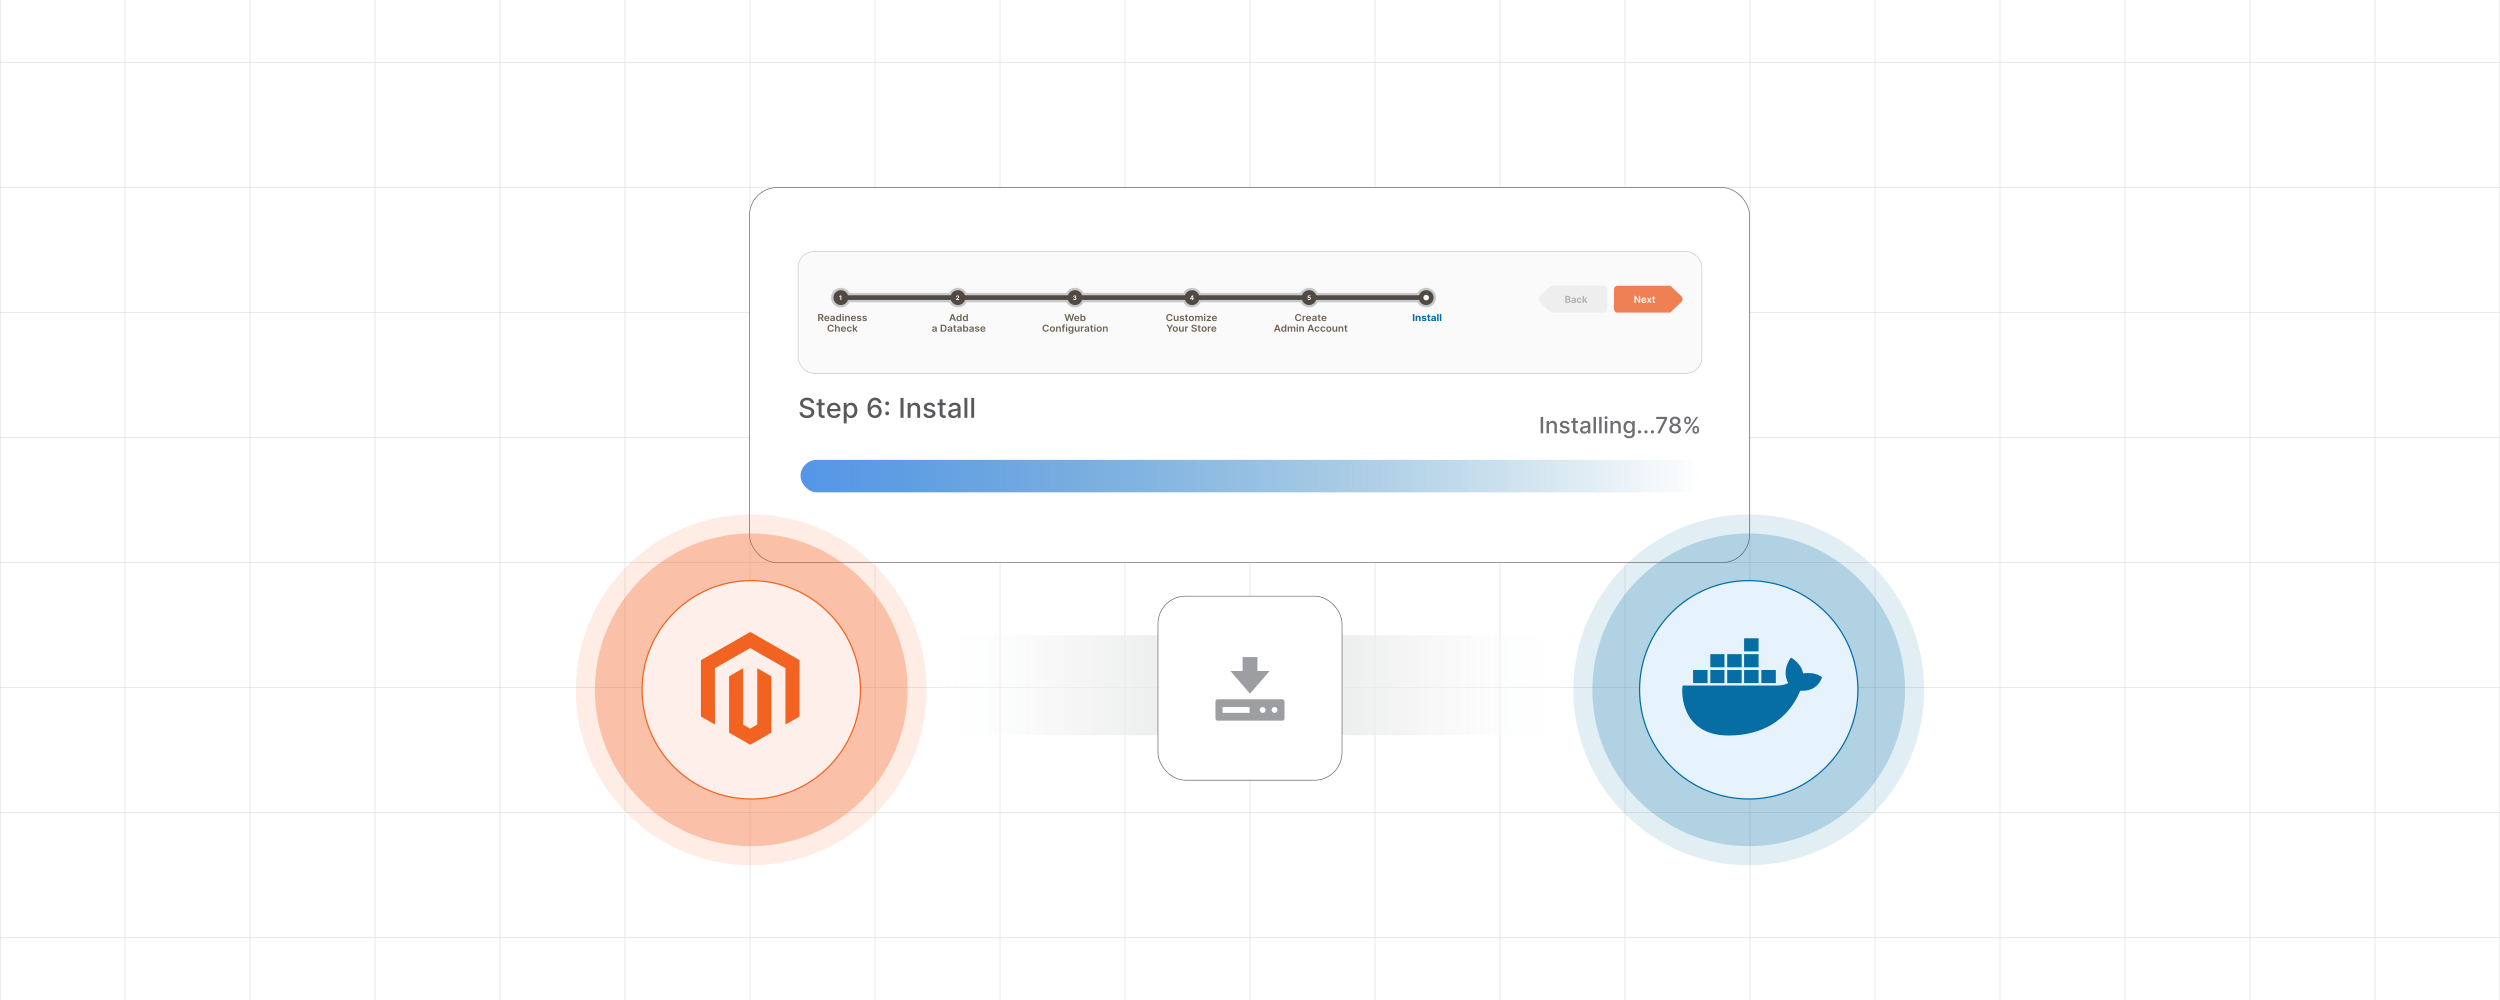 <?xml version="1.0" encoding="UTF-8"?><svg id="Layer_1" xmlns="http://www.w3.org/2000/svg" xmlns:xlink="http://www.w3.org/1999/xlink" viewBox="0 0 1000 400"><defs><clipPath id="clippath"><rect x="0" y="0" width="1000" height="400" fill="none" stroke-width="0"/></clipPath><linearGradient id="linear-gradient" x1="320.214" y1="190.431" x2="680.808" y2="190.431" gradientUnits="userSpaceOnUse"><stop offset="0" stop-color="#5496e7"/><stop offset="1" stop-color="#066da5" stop-opacity="0"/></linearGradient><linearGradient id="linear-gradient-2" x1="369.5" y1="274.084" x2="630.5" y2="274.084" gradientUnits="userSpaceOnUse"><stop offset="0" stop-color="#fff" stop-opacity="0"/><stop offset=".056" stop-color="#fafbfb" stop-opacity=".166"/><stop offset=".151" stop-color="#f4f5f5" stop-opacity=".416"/><stop offset=".242" stop-color="#efefef" stop-opacity=".625"/><stop offset=".329" stop-color="#ebecec" stop-opacity=".788"/><stop offset=".408" stop-color="#e8e9e9" stop-opacity=".904"/><stop offset=".478" stop-color="#e6e7e7" stop-opacity=".975"/><stop offset=".532" stop-color="#e6e7e7"/><stop offset=".577" stop-color="#e7e8e8" stop-opacity=".948"/><stop offset=".657" stop-color="#eaebeb" stop-opacity=".811"/><stop offset=".763" stop-color="#f0f0f0" stop-opacity=".589"/><stop offset=".891" stop-color="#f7f8f8" stop-opacity=".285"/><stop offset="1" stop-color="#fff" stop-opacity="0"/></linearGradient></defs><rect width="1000" height="400" fill="#fff" stroke-width="0"/><rect y="0" width="1000" height="400" fill="#fff" stroke-width="0"/><g clip-path="url(#clippath)"><rect x="0" y="0" width="1000" height="400" fill="#fff" stroke-width="0"/><rect x="0" y="-125" width="1000" height="650.007" fill="none" stroke="#dbdcdd" stroke-miterlimit="10" stroke-width=".25"/><polyline points="1000 374.993 950.02 374.993 900.026 374.993 900.011 374.993 850.016 374.993 850.001 374.993 800.006 374.993 750.011 374.993 749.996 374.993 700.001 374.993 650.022 374.993 650.007 374.993 600.012 374.993 550.017 374.993 550.002 374.993 500.007 374.993 450.013 374.993 449.998 374.993 400.018 374.993 350.023 374.993 350.008 374.993 300.014 374.993 250.019 374.993 250.004 374.993 200.009 374.993 199.994 374.993 149.999 374.993 100.02 374.993 50.01 374.993 .015 374.993 0 374.993" fill="none" stroke="#dbdcdd" stroke-miterlimit="10" stroke-width=".25"/><polyline points="1000 324.983 950.02 324.983 900.026 324.983 900.011 324.983 850.016 324.983 850.001 324.983 800.006 324.983 750.011 324.983 749.996 324.983 700.001 324.983 650.022 324.983 650.007 324.983 600.012 324.983 550.017 324.983 550.002 324.983 500.007 324.983 450.013 324.983 449.998 324.983 400.018 324.983 350.023 324.983 350.008 324.983 300.014 324.983 250.019 324.983 250.004 324.983 200.009 324.983 199.994 324.983 149.999 324.983 100.02 324.983 50.01 324.983 .015 324.983 0 324.983" fill="none" stroke="#dbdcdd" stroke-miterlimit="10" stroke-width=".25"/><polyline points="1000 275.003 950.02 275.003 900.026 275.003 900.011 275.003 850.016 275.003 850.001 275.003 800.006 275.003 750.011 275.003 749.996 275.003 700.001 275.003 650.022 275.003 650.007 275.003 600.012 275.003 550.017 275.003 550.002 275.003 500.007 275.003 450.013 275.003 449.998 275.003 400.018 275.003 350.023 275.003 350.008 275.003 300.014 275.003 250.019 275.003 250.004 275.003 200.009 275.003 199.994 275.003 149.999 275.003 100.02 275.003 50.01 275.003 .015 275.003 0 275.003" fill="none" stroke="#dbdcdd" stroke-miterlimit="10" stroke-width=".25"/><polyline points="1000 225.008 950.02 225.008 900.026 225.008 900.011 225.008 850.016 225.008 850.001 225.008 800.006 225.008 750.011 225.008 749.996 225.008 700.001 225.008 650.022 225.008 650.007 225.008 600.012 225.008 550.017 225.008 550.002 225.008 500.007 225.008 450.013 225.008 449.998 225.008 400.018 225.008 350.023 225.008 350.008 225.008 300.014 225.008 250.019 225.008 250.004 225.008 200.009 225.008 199.994 225.008 149.999 225.008 100.02 225.008 50.01 225.008 .015 225.008 0 225.008" fill="none" stroke="#dbdcdd" stroke-miterlimit="10" stroke-width=".25"/><polyline points="1000 174.999 950.02 174.999 900.026 174.999 900.011 174.999 850.016 174.999 850.001 174.999 800.006 174.999 750.011 174.999 749.996 174.999 700.001 174.999 650.022 174.999 650.007 174.999 600.012 174.999 550.017 174.999 550.002 174.999 500.007 174.999 450.013 174.999 449.998 174.999 400.018 174.999 350.023 174.999 350.008 174.999 300.014 174.999 250.019 174.999 250.004 174.999 200.009 174.999 199.994 174.999 149.999 174.999 100.02 174.999 50.01 174.999 .015 174.999 0 174.999" fill="none" stroke="#dbdcdd" stroke-miterlimit="10" stroke-width=".25"/><polyline points="0 124.989 .015 124.989 50.01 124.989 100.02 124.989 149.999 124.989 199.994 124.989 200.009 124.989 250.004 124.989 250.019 124.989 300.014 124.989 350.008 124.989 350.023 124.989 400.018 124.989 449.998 124.989 450.013 124.989 500.007 124.989 550.002 124.989 550.017 124.989 600.012 124.989 650.007 124.989 650.022 124.989 700.001 124.989 749.996 124.989 750.011 124.989 800.006 124.989 850.001 124.989 850.016 124.989 900.011 124.989 900.026 124.989 950.02 124.989 1000 124.989" fill="none" stroke="#dbdcdd" stroke-miterlimit="10" stroke-width=".25"/><polyline points="1000 74.994 950.02 74.994 900.026 74.994 900.011 74.994 850.016 74.994 850.001 74.994 800.006 74.994 750.011 74.994 749.996 74.994 700.001 74.994 650.022 74.994 650.007 74.994 600.012 74.994 550.017 74.994 550.002 74.994 500.007 74.994 450.013 74.994 449.998 74.994 400.018 74.994 350.023 74.994 350.008 74.994 300.014 74.994 250.019 74.994 250.004 74.994 200.009 74.994 199.994 74.994 149.999 74.994 100.02 74.994 50.01 74.994 .015 74.994 0 74.994" fill="none" stroke="#dbdcdd" stroke-miterlimit="10" stroke-width=".25"/><polyline points="1000 24.984 950.02 24.984 900.026 24.984 900.011 24.984 850.016 24.984 850.001 24.984 800.006 24.984 750.011 24.984 749.996 24.984 700.001 24.984 650.022 24.984 650.007 24.984 600.012 24.984 550.017 24.984 550.002 24.984 500.007 24.984 450.013 24.984 449.998 24.984 400.018 24.984 350.023 24.984 350.008 24.984 300.014 24.984 250.019 24.984 250.004 24.984 200.009 24.984 199.994 24.984 149.999 24.984 100.02 24.984 50.01 24.984 .015 24.984 0 24.984" fill="none" stroke="#dbdcdd" stroke-miterlimit="10" stroke-width=".25"/><polyline points="1000 525.007 1000 474.997 1000 425.002 1000 424.987 1000 374.993 1000 324.998 1000 324.983 1000 275.003 1000 225.008 1000 224.993 1000 174.999 1000 124.989 1000 74.994 1000 24.999 1000 24.984 1000 -24.995 1000 -75.005 1000 -125" fill="none" stroke="#dbdcdd" stroke-miterlimit="10" stroke-width=".25"/><polyline points="950.014 -125.007 950.014 -75.004 950.014 -25 950.014 25.003 950.014 74.988 950.014 124.991 950.014 174.995 950.014 224.998 950.014 275.002 950.014 325.005 950.014 374.99 950.014 424.993 950.014 474.997 950.014 525" fill="none" stroke="#dbdcdd" stroke-miterlimit="10" stroke-width=".25"/><polyline points="900.011 -125.007 900.011 -75.004 900.011 -25 900.011 25.003 900.011 74.988 900.011 124.991 900.011 174.995 900.011 224.998 900.011 275.002 900.011 325.005 900.011 374.99 900.011 424.993 900.011 474.997 900.011 525" fill="none" stroke="#dbdcdd" stroke-miterlimit="10" stroke-width=".25"/><polyline points="850.008 -125.007 850.008 -75.004 850.008 -25 850.008 25.003 850.008 74.988 850.008 124.991 850.008 174.995 850.008 224.998 850.008 275.002 850.008 325.005 850.008 374.99 850.008 424.993 850.008 474.997 850.008 525" fill="none" stroke="#dbdcdd" stroke-miterlimit="10" stroke-width=".25"/><polyline points="800.004 -125.007 800.004 -75.004 800.004 -25 800.004 25.003 800.004 74.988 800.004 124.991 800.004 174.995 800.004 224.998 800.004 275.002 800.004 325.005 800.004 374.99 800.004 424.993 800.004 474.997 800.004 525" fill="none" stroke="#dbdcdd" stroke-miterlimit="10" stroke-width=".25"/><polyline points="750.001 -125.007 750.001 -75.004 750.001 -25 750.001 25.003 750.001 74.988 750.001 124.991 750.001 174.995 750.001 224.998 750.001 275.002 750.001 325.005 750.001 374.99 750.001 424.993 750.001 474.997 750.001 525" fill="none" stroke="#dbdcdd" stroke-miterlimit="10" stroke-width=".25"/><polyline points="699.997 -125.007 699.997 -75.004 699.997 -25 699.997 25.003 699.997 74.988 699.997 124.991 699.997 174.995 699.997 224.998 699.997 275.002 699.997 325.005 699.997 374.99 699.997 424.993 699.997 474.997 699.997 525" fill="none" stroke="#dbdcdd" stroke-miterlimit="10" stroke-width=".25"/><polyline points="650.013 -125.007 650.013 -75.004 650.013 -25 650.013 25.003 650.013 74.988 650.013 124.991 650.013 174.995 650.013 224.998 650.013 275.002 650.013 325.005 650.013 374.99 650.013 424.993 650.013 474.997 650.013 525" fill="none" stroke="#dbdcdd" stroke-miterlimit="10" stroke-width=".25"/><polyline points="600.009 -125.007 600.009 -75.004 600.009 -25 600.009 25.003 600.009 74.988 600.009 124.991 600.009 174.995 600.009 224.998 600.009 275.002 600.009 325.005 600.009 374.99 600.009 424.993 600.009 474.997 600.009 525" fill="none" stroke="#dbdcdd" stroke-miterlimit="10" stroke-width=".25"/><polyline points="550.006 -125.007 550.006 -75.004 550.006 -25 550.006 25.003 550.006 74.988 550.006 124.991 550.006 174.995 550.006 224.998 550.006 275.002 550.006 325.005 550.006 374.99 550.006 424.993 550.006 474.997 550.006 525" fill="none" stroke="#dbdcdd" stroke-miterlimit="10" stroke-width=".25"/><polyline points="500.002 -125.007 500.002 -75.004 500.002 -25 500.002 25.003 500.002 74.988 500.002 124.991 500.002 174.995 500.002 224.998 500.002 275.002 500.002 325.005 500.002 374.99 500.002 424.993 500.002 474.997 500.002 525" fill="none" stroke="#dbdcdd" stroke-miterlimit="10" stroke-width=".25"/><polyline points="449.999 -125.007 449.999 -75.004 449.999 -25 449.999 25.003 449.999 74.988 449.999 124.991 449.999 174.995 449.999 224.998 449.999 275.002 449.999 325.005 449.999 374.99 449.999 424.993 449.999 474.997 449.999 525" fill="none" stroke="#dbdcdd" stroke-miterlimit="10" stroke-width=".25"/><polyline points="400.014 -125.007 400.014 -75.004 400.014 -25 400.014 25.003 400.014 74.988 400.014 124.991 400.014 174.995 400.014 224.998 400.014 275.002 400.014 325.005 400.014 374.99 400.014 424.993 400.014 474.997 400.014 525" fill="none" stroke="#dbdcdd" stroke-miterlimit="10" stroke-width=".25"/><polyline points="350.011 -125.007 350.011 -75.004 350.011 -25 350.011 25.003 350.011 74.988 350.011 124.991 350.011 174.995 350.011 224.998 350.011 275.002 350.011 325.005 350.011 374.99 350.011 424.993 350.011 474.997 350.011 525" fill="none" stroke="#dbdcdd" stroke-miterlimit="10" stroke-width=".25"/><polyline points="300.008 -125.007 300.008 -75.004 300.008 -25 300.008 25.003 300.008 74.988 300.008 124.991 300.008 174.995 300.008 224.998 300.008 275.002 300.008 325.005 300.008 374.99 300.008 424.993 300.008 474.997 300.008 525" fill="none" stroke="#dbdcdd" stroke-miterlimit="10" stroke-width=".25"/><polyline points="250.004 -125.007 250.004 -75.004 250.004 -25 250.004 25.003 250.004 74.988 250.004 124.991 250.004 174.995 250.004 224.998 250.004 275.002 250.004 325.005 250.004 374.99 250.004 424.993 250.004 474.997 250.004 525" fill="none" stroke="#dbdcdd" stroke-miterlimit="10" stroke-width=".25"/><polyline points="200.001 -125.007 200.001 -75.004 200.001 -25 200.001 25.003 200.001 74.988 200.001 124.991 200.001 174.995 200.001 224.998 200.001 275.002 200.001 325.005 200.001 374.99 200.001 424.993 200.001 474.997 200.001 525" fill="none" stroke="#dbdcdd" stroke-miterlimit="10" stroke-width=".25"/><polyline points="149.998 -125.007 149.998 -75.004 149.998 -25 149.998 25.003 149.998 74.988 149.998 124.991 149.998 174.995 149.998 224.998 149.998 275.002 149.998 325.005 149.998 374.99 149.998 424.993 149.998 474.997 149.998 525" fill="none" stroke="#dbdcdd" stroke-miterlimit="10" stroke-width=".25"/><polyline points="100.013 -125.007 100.013 -75.004 100.013 -25 100.013 25.003 100.013 74.988 100.013 124.991 100.013 174.995 100.013 224.998 100.013 275.002 100.013 325.005 100.013 374.99 100.013 424.993 100.013 474.997 100.013 525" fill="none" stroke="#dbdcdd" stroke-miterlimit="10" stroke-width=".25"/><polyline points="50.009 -125.007 50.009 -75.004 50.009 -25 50.009 25.003 50.009 74.988 50.009 124.991 50.009 174.995 50.009 224.998 50.009 275.002 50.009 325.005 50.009 374.99 50.009 424.993 50.009 474.997 50.009 525" fill="none" stroke="#dbdcdd" stroke-miterlimit="10" stroke-width=".25"/><polyline points="0 525.007 0 474.997 0 425.002 0 424.987 0 374.993 0 324.998 0 324.983 0 275.003 0 225.008 0 224.993 0 174.999 0 124.989 0 74.994 0 24.999 0 24.984 0 -24.995 0 -75.005 0 -125" fill="none" stroke="#dbdcdd" stroke-miterlimit="10" stroke-width=".25"/><rect x="299.808" y="75.017" width="400" height="150.066" rx="11.108" ry="11.108" fill="#fff" stroke="#58595b" stroke-miterlimit="10" stroke-width=".25"/><rect x="319.234" y="100.609" width="361.528" height="48.709" rx="6.368" ry="6.368" fill="#fafafa" stroke="#c6c8c9" stroke-miterlimit="10" stroke-width=".271"/><path d="M570.464,115.596c-1.402,0-2.603.84-3.142,2.041h-40.539c-.539-1.201-1.74-2.041-3.142-2.041s-2.603.84-3.142,2.041h-40.539c-.539-1.201-1.74-2.041-3.142-2.041s-2.603.84-3.142,2.041h-40.539c-.539-1.201-1.74-2.041-3.142-2.041s-2.603.84-3.142,2.041h-40.539c-.539-1.201-1.74-2.041-3.142-2.041s-2.603.84-3.142,2.041h-40.539c-.539-1.201-1.74-2.041-3.142-2.041-1.904,0-3.448,1.544-3.448,3.448s1.544,3.448,3.448,3.448c1.402,0,2.603-.84,3.142-2.041h40.539c.539,1.201,1.74,2.041,3.142,2.041s2.603-.84,3.142-2.041h40.539c.539,1.201,1.74,2.041,3.142,2.041s2.603-.84,3.142-2.041h40.539c.539,1.201,1.74,2.041,3.142,2.041s2.603-.84,3.142-2.041h40.539c.539,1.201,1.74,2.041,3.142,2.041s2.603-.84,3.142-2.041h40.539c.539,1.201,1.74,2.041,3.142,2.041,1.904,0,3.448-1.544,3.448-3.448s-1.544-3.448-3.448-3.448Z" fill="#514943" stroke="#c6c8c9" stroke-miterlimit="10" stroke-width=".944"/><path d="M336.525,118.196v1.792h-.379v-1.433h-.01l-.41.257v-.335l.444-.281h.356Z" fill="#fff" stroke-width="0"/><path d="M382.381,120v-.273l.638-.591c.054-.052.1-.1.137-.142.037-.042.065-.084.085-.124.019-.041.029-.084.029-.132,0-.052-.012-.098-.036-.136-.024-.039-.056-.068-.098-.088-.042-.021-.088-.031-.141-.031-.055,0-.103.011-.144.033-.041.022-.072.054-.095.096s-.033.09-.033.147h-.36c0-.117.027-.219.08-.305.053-.087.128-.153.224-.201.095-.047.206-.071.331-.071.128,0,.24.023.335.068s.17.108.223.188c.053.079.08.171.08.275,0,.067-.013.135-.04.2-.027.066-.074.139-.141.219s-.163.177-.286.288l-.262.256v.013h.753v.31h-1.278Z" fill="#fff" stroke-width="0"/><path d="M429.892,120.013c-.13,0-.247-.023-.349-.068s-.182-.108-.24-.187c-.059-.08-.089-.172-.091-.276h.382c.002.044.017.082.043.115.026.033.062.058.106.076.045.018.095.028.15.028.058,0,.109-.011.153-.031.044-.02.079-.049.104-.085.025-.036.037-.077.037-.125s-.013-.09-.04-.127c-.027-.037-.065-.066-.114-.087-.049-.021-.108-.032-.175-.032h-.167v-.278h.167c.057,0,.108-.009.152-.029.044-.019.078-.047.103-.083.024-.035.037-.076.037-.123,0-.045-.011-.085-.032-.119s-.051-.061-.089-.08c-.038-.018-.083-.029-.134-.029-.052,0-.099.009-.141.028s-.077.044-.102.078c-.026.034-.04.074-.041.119h-.363c.002-.103.031-.194.088-.273.057-.079.135-.141.231-.185.097-.044.207-.067.33-.067.123,0,.232.023.324.067.093.045.165.106.217.182.052.076.077.161.077.255.001.1-.03.184-.093.252-.063.067-.144.11-.245.128v.014c.132.017.233.063.302.136.069.075.103.168.103.279.001.102-.029.193-.088.272-.059.079-.141.142-.245.188-.104.045-.223.068-.357.068Z" fill="#fff" stroke-width="0"/><path d="M476.06,119.673v-.299l.749-1.179h.257v.413h-.152l-.471.746v.015h1.063v.303h-1.445ZM476.92,119.988v-.406l.007-.132v-1.254h.355v1.792h-.362Z" fill="#fff" stroke-width="0"/><path d="M523.658,120c-.123,0-.234-.023-.33-.068-.097-.046-.173-.109-.23-.189-.056-.079-.086-.171-.088-.275h.367c.004.069.034.126.087.169.054.043.119.065.194.065.059,0,.112-.014.158-.041.046-.026.082-.064.108-.111.026-.048.039-.102.039-.164,0-.064-.013-.119-.04-.167-.027-.048-.063-.085-.11-.112-.046-.027-.1-.041-.16-.042-.052,0-.104.011-.153.032-.049.022-.087.052-.115.088l-.337-.06.085-.946h1.096v.31h-.783l-.046.449h.011c.031-.044.079-.081.142-.11.064-.029.135-.044.214-.044.108,0,.204.026.289.076.084.051.151.12.2.208.049.088.073.191.072.305.001.121-.027.229-.083.322-.056.094-.135.168-.235.221-.101.053-.217.08-.351.08Z" fill="#fff" stroke-width="0"/><circle cx="570.469" cy="119.044" r="1.101" fill="#fff" stroke-width="0"/><path d="M327.262,128.422v-2.793h1.089c.223,0,.411.037.562.111.152.075.267.18.345.314s.117.29.117.469-.04.334-.119.466c-.079.131-.195.232-.348.304-.153.071-.341.107-.565.107h-.775v-.421h.705c.13,0,.237-.017.321-.052.083-.035.144-.087.185-.154.04-.068.06-.151.06-.25,0-.1-.021-.185-.061-.255s-.102-.124-.185-.161c-.084-.036-.191-.055-.322-.055h-.482v2.37h-.526ZM328.762,127.156l.719,1.266h-.587l-.706-1.266h.574Z" fill="#6d6151" stroke-width="0"/><path d="M330.77,128.463c-.218,0-.407-.044-.565-.132-.159-.088-.28-.212-.365-.374-.085-.161-.128-.352-.128-.57,0-.216.043-.405.128-.568.086-.163.206-.29.359-.382.154-.091.335-.137.543-.137.134,0,.261.021.38.061.12.042.226.105.318.192.092.086.165.196.218.329.053.133.079.292.079.476v.151h-1.785v-.333h1.294c-.001-.095-.022-.179-.064-.253s-.1-.133-.174-.176c-.074-.042-.16-.064-.259-.064-.105,0-.197.024-.276.072-.08.049-.141.112-.185.191s-.066.165-.067.259v.29c0,.122.023.227.069.314s.111.153.194.199c.084.046.181.068.292.068.075,0,.143-.01.203-.03s.113-.051.157-.091.078-.09.101-.148l.479.052c-.03.121-.088.228-.172.318-.085.09-.193.16-.324.21s-.282.074-.451.074Z" fill="#6d6151" stroke-width="0"/><path d="M332.799,128.463c-.138,0-.262-.023-.373-.071-.11-.048-.197-.118-.261-.212s-.096-.209-.096-.347c0-.118.023-.216.068-.293.045-.077.107-.14.186-.185.079-.047.167-.082.266-.105.099-.024.201-.042.307-.053.128-.013.231-.024.31-.035.08-.01.137-.026.174-.049.036-.022.055-.057.055-.104v-.008c0-.102-.032-.183-.095-.239-.064-.056-.154-.084-.273-.084-.126,0-.226.026-.299.079s-.123.115-.148.186l-.479-.065c.038-.127.1-.233.188-.319.087-.086.193-.151.319-.194s.265-.065.417-.065c.105,0,.209.012.314.035s.199.062.285.117c.086.054.155.127.208.22.052.093.079.209.079.348v1.402h-.494v-.288h-.017c-.031.059-.075.113-.131.163-.056.051-.127.091-.211.122-.085.03-.184.045-.297.045ZM332.933,128.101c.103,0,.192-.019.268-.06.075-.039.134-.092.175-.157s.062-.137.062-.215v-.246c-.016.013-.043.024-.082.035-.039.011-.081.021-.128.028-.047.009-.094.016-.141.022-.046.006-.086.012-.121.016-.076.011-.145.026-.206.05-.06.022-.108.054-.143.095-.035.04-.052.093-.052.156,0,.091.034.159.103.206.069.046.157.069.264.069Z" fill="#6d6151" stroke-width="0"/><path d="M335.275,128.459c-.171,0-.324-.043-.459-.127-.135-.085-.242-.207-.321-.368-.078-.161-.118-.356-.118-.587,0-.232.04-.429.12-.59.08-.16.188-.281.324-.364.136-.082.288-.123.455-.123.128,0,.233.021.315.061.083.042.147.092.196.149s.085.111.112.163h.021v-1.045h.515v2.793h-.505v-.33h-.031c-.026.051-.065.104-.115.162-.05.057-.116.104-.199.144-.082.04-.185.06-.31.06ZM335.418,128.053c.108,0,.201-.028.278-.085.077-.058.135-.137.174-.238s.06-.221.06-.356c0-.135-.019-.253-.059-.352-.04-.101-.097-.178-.173-.233s-.169-.083-.28-.083c-.114,0-.21.028-.287.086-.077.057-.134.136-.173.237-.039.101-.058.216-.058.346,0,.132.019.248.059.351.04.102.098.183.175.241.077.059.171.088.284.088Z" fill="#6d6151" stroke-width="0"/><path d="M337.242,126.029c-.082,0-.151-.025-.21-.078-.059-.052-.088-.115-.088-.189,0-.075.029-.139.088-.19.059-.053.128-.078.21-.078.082,0,.152.025.21.078.058.052.087.115.087.19,0,.073-.029.137-.087.189-.058.053-.128.078-.21.078ZM336.984,128.422v-2.095h.513v2.095h-.513Z" fill="#6d6151" stroke-width="0"/><path d="M338.538,127.194v1.228h-.513v-2.095h.491v.355h.025c.05-.117.13-.21.24-.279.11-.069.247-.103.409-.103.15,0,.282.031.394.093.112.061.199.151.261.269.061.117.092.26.091.427v1.334h-.513v-1.258c0-.14-.038-.249-.113-.328s-.179-.119-.311-.119c-.09,0-.169.019-.239.057-.069.038-.124.093-.163.163-.039.071-.059.157-.059.258Z" fill="#6d6151" stroke-width="0"/><path d="M341.423,128.463c-.218,0-.407-.044-.565-.132-.159-.088-.28-.212-.365-.374-.085-.161-.128-.352-.128-.57,0-.216.043-.405.128-.568.086-.163.206-.29.359-.382.154-.091.335-.137.543-.137.134,0,.261.021.38.061.12.042.226.105.318.192.092.086.165.196.218.329.053.133.079.292.079.476v.151h-1.785v-.333h1.294c-.001-.095-.022-.179-.064-.253s-.1-.133-.174-.176c-.074-.042-.16-.064-.259-.064-.105,0-.197.024-.276.072-.08.049-.141.112-.185.191s-.066.165-.067.259v.29c0,.122.023.227.069.314s.111.153.194.199c.084.046.181.068.292.068.075,0,.143-.01.203-.03s.113-.051.157-.091.078-.09.101-.148l.479.052c-.03.121-.088.228-.172.318-.085.09-.193.16-.324.21s-.282.074-.451.074Z" fill="#6d6151" stroke-width="0"/><path d="M344.547,126.88l-.468.049c-.013-.045-.036-.088-.068-.128-.033-.04-.077-.072-.131-.097s-.122-.037-.201-.037c-.107,0-.197.022-.269.066-.072.045-.108.102-.107.174-.001.06.022.11.07.148.047.038.127.069.237.094l.372.077c.206.042.359.11.46.203.101.093.152.214.153.364-.001.132-.041.248-.12.348-.079.101-.189.18-.328.235-.14.057-.301.085-.482.085-.267,0-.481-.054-.644-.162-.163-.107-.259-.258-.29-.45l.5-.047c.022.095.071.166.144.215.074.048.17.072.288.072.122,0,.22-.024.294-.072.074-.049.111-.108.111-.179,0-.06-.024-.11-.072-.149-.047-.039-.122-.068-.222-.09l-.372-.075c-.209-.041-.363-.112-.464-.212-.1-.1-.149-.226-.148-.378-.001-.129.036-.241.11-.337.074-.095.178-.168.31-.221.133-.052.286-.078.46-.078.255,0,.457.052.604.157.147.104.238.245.273.424Z" fill="#6d6151" stroke-width="0"/><path d="M346.74,126.88l-.468.049c-.013-.045-.036-.088-.068-.128-.033-.04-.077-.072-.131-.097s-.122-.037-.201-.037c-.107,0-.197.022-.269.066-.072.045-.108.102-.107.174-.001.06.022.11.07.148.047.038.127.069.237.094l.372.077c.206.042.359.11.46.203.101.093.152.214.153.364-.001.132-.041.248-.12.348-.079.101-.189.18-.328.235-.14.057-.301.085-.482.085-.267,0-.481-.054-.644-.162-.163-.107-.259-.258-.29-.45l.5-.047c.022.095.071.166.144.215.074.048.17.072.288.072.122,0,.22-.024.294-.072.074-.049.111-.108.111-.179,0-.06-.024-.11-.072-.149-.047-.039-.122-.068-.222-.09l-.372-.075c-.209-.041-.363-.112-.464-.212-.1-.1-.149-.226-.148-.378-.001-.129.036-.241.11-.337.074-.095.178-.168.31-.221.133-.052.286-.078.46-.078.255,0,.457.052.604.157.147.104.238.245.273.424Z" fill="#6d6151" stroke-width="0"/><path d="M333.553,130.83h-.53c-.015-.084-.043-.158-.084-.223-.041-.065-.091-.121-.152-.166-.06-.046-.129-.08-.206-.103-.077-.022-.16-.034-.249-.034-.158,0-.298.038-.42.113-.122.076-.217.188-.286.333-.069.146-.103.324-.103.534,0,.214.035.394.104.539.07.146.165.256.287.33s.261.111.417.111c.087,0,.169-.011.245-.033s.144-.056.206-.099c.061-.044.113-.098.155-.161s.071-.137.087-.219l.53.003c-.019.133-.062.258-.128.374-.066.116-.152.219-.257.308-.106.088-.23.157-.372.207-.142.05-.299.074-.472.074-.255,0-.483-.057-.684-.17-.201-.114-.358-.278-.474-.493-.115-.214-.173-.472-.173-.771,0-.301.058-.559.174-.772.116-.215.274-.378.475-.492.2-.113.427-.17.681-.17.162,0,.312.021.451.065.139.043.263.107.372.191s.198.186.269.309c.071.121.117.26.138.415Z" fill="#6d6151" stroke-width="0"/><path d="M334.527,131.453v1.228h-.513v-2.793h.502v1.054h.025c.051-.118.13-.211.238-.28.107-.068.244-.102.411-.102.151,0,.283.03.396.091.112.061.2.15.262.268.061.117.093.261.093.43v1.334h-.513v-1.258c0-.141-.038-.25-.113-.329-.075-.078-.181-.118-.315-.118-.091,0-.172.019-.243.057-.072.038-.127.093-.168.163-.04.071-.06.157-.06.258Z" fill="#6d6151" stroke-width="0"/><path d="M337.425,132.721c-.218,0-.407-.044-.565-.132-.159-.088-.28-.212-.365-.374-.085-.161-.128-.352-.128-.57,0-.216.043-.405.128-.568.086-.163.206-.29.359-.382.154-.091.335-.137.543-.137.134,0,.261.021.38.061.12.042.226.105.318.192.092.086.165.196.218.329.053.133.079.292.079.476v.151h-1.785v-.333h1.294c-.001-.095-.022-.179-.064-.253s-.1-.133-.174-.176c-.074-.042-.16-.064-.259-.064-.105,0-.197.024-.276.072-.08.049-.141.112-.185.191s-.066.165-.067.259v.29c0,.122.023.227.069.314s.111.153.194.199c.084.046.181.068.292.068.075,0,.143-.01.203-.03s.113-.051.157-.091.078-.09.101-.148l.479.052c-.03.121-.088.228-.172.318-.085.09-.193.16-.324.21s-.282.074-.451.074Z" fill="#6d6151" stroke-width="0"/><path d="M339.778,132.721c-.217,0-.404-.046-.56-.138-.155-.092-.275-.219-.359-.381-.084-.163-.126-.35-.126-.561,0-.213.043-.401.128-.565s.205-.29.361-.382c.155-.091.339-.137.552-.137.177,0,.334.031.47.094.137.061.246.149.327.263.082.113.128.245.139.397h-.491c-.02-.102-.067-.185-.141-.253-.074-.068-.173-.102-.297-.102-.105,0-.197.026-.277.081-.079.054-.141.132-.185.232s-.066.222-.066.362c0,.144.022.266.065.368s.104.181.184.235c.079.056.172.083.279.083.075,0,.143-.014.203-.042.06-.027.11-.067.151-.12.041-.053.068-.117.084-.192h.491c-.012.148-.058.279-.136.394s-.185.203-.32.267c-.135.065-.294.097-.477.097Z" fill="#6d6151" stroke-width="0"/><path d="M341.133,132.68v-2.793h.513v2.793h-.513ZM341.601,132.023l-.001-.596h.082l.783-.842h.6l-.962,1.031h-.106l-.395.406ZM342.5,132.68l-.709-.953.346-.348.977,1.301h-.614Z" fill="#6d6151" stroke-width="0"/><path d="M380.24,128.422h-.561l1.022-2.793h.649l1.024,2.793h-.561l-.776-2.221h-.022l-.774,2.221ZM380.259,127.327h1.532v.406h-1.532v-.406Z" fill="#6d6151" stroke-width="0"/><path d="M383.474,128.459c-.171,0-.324-.043-.459-.127-.135-.085-.242-.207-.321-.368-.078-.161-.118-.356-.118-.587,0-.232.04-.429.12-.59.08-.16.188-.281.324-.364.136-.082.288-.123.455-.123.128,0,.233.021.315.061.083.042.147.092.196.149s.085.111.112.163h.021v-1.045h.515v2.793h-.505v-.33h-.031c-.026.051-.065.104-.115.162-.05.057-.116.104-.199.144-.082.04-.185.06-.31.06ZM383.618,128.053c.108,0,.201-.028.278-.085.077-.058.135-.137.174-.238s.06-.221.06-.356c0-.135-.019-.253-.059-.352-.04-.101-.097-.178-.173-.233s-.169-.083-.28-.083c-.114,0-.21.028-.287.086-.077.057-.134.136-.173.237-.039.101-.058.216-.058.346,0,.132.019.248.059.351.04.102.098.183.175.241.077.059.171.088.284.088Z" fill="#6d6151" stroke-width="0"/><path d="M385.992,128.459c-.171,0-.324-.043-.459-.127-.135-.085-.242-.207-.321-.368-.078-.161-.118-.356-.118-.587,0-.232.04-.429.12-.59.08-.16.188-.281.324-.364.136-.082.288-.123.455-.123.128,0,.233.021.315.061.083.042.147.092.196.149s.085.111.112.163h.021v-1.045h.515v2.793h-.505v-.33h-.031c-.026.051-.065.104-.115.162-.05.057-.116.104-.199.144-.082.04-.185.06-.31.06ZM386.135,128.053c.108,0,.201-.028.278-.085.077-.058.135-.137.174-.238s.06-.221.06-.356c0-.135-.019-.253-.059-.352-.04-.101-.097-.178-.173-.233s-.169-.083-.28-.083c-.114,0-.21.028-.287.086-.077.057-.134.136-.173.237-.039.101-.058.216-.058.346,0,.132.019.248.059.351.04.102.098.183.175.241.077.059.171.088.284.088Z" fill="#6d6151" stroke-width="0"/><path d="M373.572,132.722c-.138,0-.262-.023-.373-.071-.11-.048-.197-.118-.261-.212s-.096-.209-.096-.347c0-.118.023-.216.068-.293.045-.077.107-.14.186-.185.079-.047.167-.082.266-.105.099-.024.201-.042.307-.053.128-.013.231-.024.31-.035.08-.01.137-.026.174-.049.036-.022.055-.057.055-.104v-.008c0-.102-.032-.183-.095-.239-.064-.056-.154-.084-.273-.084-.126,0-.226.026-.299.079s-.123.115-.148.186l-.479-.065c.038-.127.1-.233.188-.319.087-.086.193-.151.319-.194s.265-.065.417-.065c.105,0,.209.012.314.035s.199.062.285.117c.086.054.155.127.208.22.052.093.079.209.079.348v1.402h-.494v-.288h-.017c-.031.059-.075.113-.131.163-.056.051-.127.091-.211.122-.085.03-.184.045-.297.045ZM373.705,132.36c.103,0,.192-.019.268-.06.075-.039.134-.092.175-.157s.062-.137.062-.215v-.246c-.016.013-.043.024-.082.035-.039.011-.081.021-.128.028-.047.009-.094.016-.141.022-.046.006-.086.012-.121.016-.076.011-.145.026-.206.05-.06.022-.108.054-.143.095-.035.04-.052.093-.052.156,0,.091.034.159.103.206.069.046.157.069.264.069Z" fill="#6d6151" stroke-width="0"/><path d="M377.238,132.68h-.984v-2.793h1.004c.288,0,.536.056.744.167s.367.272.478.479.168.457.168.747c0,.291-.056.541-.168.75-.112.209-.273.37-.484.481-.21.112-.463.168-.758.168ZM376.78,132.243h.433c.202,0,.371-.036.506-.107.135-.071.237-.178.305-.32s.102-.32.102-.534-.034-.391-.102-.532-.169-.247-.301-.318c-.133-.07-.298-.105-.494-.105h-.448v1.918Z" fill="#6d6151" stroke-width="0"/><path d="M379.75,132.722c-.138,0-.262-.023-.373-.071-.11-.048-.197-.118-.261-.212s-.096-.209-.096-.347c0-.118.023-.216.068-.293.045-.077.107-.14.186-.185.079-.047.167-.082.266-.105.099-.024.201-.042.307-.053.128-.013.231-.024.31-.035.08-.01.137-.026.174-.049.036-.022.055-.057.055-.104v-.008c0-.102-.032-.183-.095-.239-.064-.056-.154-.084-.273-.084-.126,0-.226.026-.299.079s-.123.115-.148.186l-.479-.065c.038-.127.1-.233.188-.319.087-.086.193-.151.319-.194s.265-.065.417-.065c.105,0,.209.012.314.035s.199.062.285.117c.086.054.155.127.208.22.052.093.079.209.079.348v1.402h-.494v-.288h-.017c-.031.059-.075.113-.131.163-.056.051-.127.091-.211.122-.085.03-.184.045-.297.045ZM379.884,132.36c.103,0,.192-.019.268-.06.075-.039.134-.092.175-.157s.062-.137.062-.215v-.246c-.016.013-.043.024-.082.035-.039.011-.081.021-.128.028-.047.009-.094.016-.141.022-.046.006-.086.012-.121.016-.076.011-.145.026-.206.05-.06.022-.108.054-.143.095-.035.04-.052.093-.052.156,0,.091.034.159.103.206.069.046.157.069.264.069Z" fill="#6d6151" stroke-width="0"/><path d="M382.506,130.585v.382h-1.252v-.382h1.252ZM381.562,130.084h.514v1.967c0,.066.01.117.032.152.021.034.049.059.085.071.035.013.074.019.116.019.032,0,.061-.002.088-.007.027-.004.048-.008.062-.012l.086.386c-.027.009-.066.019-.117.03-.05.011-.112.017-.185.019-.128.004-.244-.015-.347-.057-.103-.041-.185-.105-.245-.192-.06-.088-.09-.196-.089-.327v-2.049Z" fill="#6d6151" stroke-width="0"/><path d="M383.562,132.722c-.138,0-.262-.023-.373-.071-.11-.048-.197-.118-.261-.212s-.096-.209-.096-.347c0-.118.023-.216.068-.293.045-.077.107-.14.186-.185.079-.047.167-.082.266-.105.099-.024.201-.042.307-.053.128-.013.231-.024.31-.035.08-.01.137-.026.174-.049.036-.022.055-.057.055-.104v-.008c0-.102-.032-.183-.095-.239-.064-.056-.154-.084-.273-.084-.126,0-.226.026-.299.079s-.123.115-.148.186l-.479-.065c.038-.127.1-.233.188-.319.087-.086.193-.151.319-.194s.265-.065.417-.065c.105,0,.209.012.314.035s.199.062.285.117c.086.054.155.127.208.22.052.093.079.209.079.348v1.402h-.494v-.288h-.017c-.031.059-.075.113-.131.163-.056.051-.127.091-.211.122-.085.03-.184.045-.297.045ZM383.695,132.36c.103,0,.192-.019.268-.06.075-.039.134-.092.175-.157s.062-.137.062-.215v-.246c-.016.013-.043.024-.082.035-.039.011-.081.021-.128.028-.047.009-.094.016-.141.022-.046.006-.086.012-.121.016-.076.011-.145.026-.206.05-.06.022-.108.054-.143.095-.035.04-.052.093-.052.156,0,.091.034.159.103.206.069.046.157.069.264.069Z" fill="#6d6151" stroke-width="0"/><path d="M385.252,132.68v-2.793h.513v1.045h.021c.027-.052.064-.105.112-.163s.113-.107.196-.149c.082-.041.187-.061.315-.061.169,0,.32.041.456.123.136.083.243.204.323.364.08.161.12.357.12.59,0,.231-.04.426-.118.587-.078.161-.185.283-.32.368-.135.084-.288.127-.46.127-.124,0-.228-.021-.31-.06-.082-.04-.148-.088-.198-.144-.05-.058-.088-.111-.116-.162h-.03v.33h-.504ZM385.755,131.632c0,.136.02.255.06.356s.098.181.174.238c.076.057.169.085.277.085.113,0,.208-.029.285-.088.076-.059.134-.14.173-.241.04-.102.059-.219.059-.351,0-.13-.019-.245-.058-.346-.039-.102-.097-.181-.173-.237-.077-.058-.172-.086-.287-.086-.11,0-.203.027-.279.083s-.135.133-.174.233c-.039.1-.059.218-.059.352Z" fill="#6d6151" stroke-width="0"/><path d="M388.373,132.722c-.138,0-.262-.023-.373-.071-.11-.048-.197-.118-.261-.212s-.096-.209-.096-.347c0-.118.023-.216.068-.293.045-.077.107-.14.186-.185.079-.047.167-.082.266-.105.099-.024.201-.042.307-.053.128-.013.231-.024.31-.035.08-.01.137-.026.174-.049.036-.022.055-.057.055-.104v-.008c0-.102-.032-.183-.095-.239-.064-.056-.154-.084-.273-.084-.126,0-.226.026-.299.079s-.123.115-.148.186l-.479-.065c.038-.127.1-.233.188-.319.087-.086.193-.151.319-.194s.265-.065.417-.065c.105,0,.209.012.314.035s.199.062.285.117c.086.054.155.127.208.22.052.093.079.209.079.348v1.402h-.494v-.288h-.017c-.031.059-.075.113-.131.163-.056.051-.127.091-.211.122-.085.03-.184.045-.297.045ZM388.506,132.36c.103,0,.192-.019.268-.06.075-.039.134-.092.175-.157s.062-.137.062-.215v-.246c-.016.013-.043.024-.082.035-.039.011-.081.021-.128.028-.047.009-.094.016-.141.022-.046.006-.086.012-.121.016-.076.011-.145.026-.206.05-.06.022-.108.054-.143.095-.035.04-.052.093-.052.156,0,.091.034.159.103.206.069.046.157.069.264.069Z" fill="#6d6151" stroke-width="0"/><path d="M391.762,131.139l-.468.049c-.013-.045-.036-.088-.068-.128-.033-.04-.077-.072-.131-.097s-.122-.037-.201-.037c-.107,0-.197.022-.269.066-.072.045-.108.102-.107.174-.001.06.022.11.07.148.047.038.127.069.237.094l.372.077c.206.042.359.11.46.203.101.093.152.214.153.364-.001.132-.041.248-.12.348-.079.101-.189.18-.328.235-.14.057-.301.085-.482.085-.267,0-.481-.054-.644-.162-.163-.107-.259-.258-.29-.45l.5-.047c.022.095.071.166.144.215.074.048.17.072.288.072.122,0,.22-.024.294-.072.074-.049.111-.108.111-.179,0-.06-.024-.11-.072-.149-.047-.039-.122-.068-.222-.09l-.372-.075c-.209-.041-.363-.112-.464-.212-.1-.1-.149-.226-.148-.378-.001-.129.036-.241.11-.337.074-.095.178-.168.31-.221.133-.052.286-.078.46-.078.255,0,.457.052.604.157.147.104.238.245.273.424Z" fill="#6d6151" stroke-width="0"/><path d="M393.197,132.721c-.218,0-.407-.044-.565-.132-.159-.088-.28-.212-.365-.374-.085-.161-.128-.352-.128-.57,0-.216.043-.405.128-.568.086-.163.206-.29.359-.382.154-.091.335-.137.543-.137.134,0,.261.021.38.061.12.042.226.105.318.192.092.086.165.196.218.329.053.133.079.292.079.476v.151h-1.785v-.333h1.294c-.001-.095-.022-.179-.064-.253s-.1-.133-.174-.176c-.074-.042-.16-.064-.259-.064-.105,0-.197.024-.276.072-.08.049-.141.112-.185.191s-.066.165-.067.259v.29c0,.122.023.227.069.314s.111.153.194.199c.084.046.181.068.292.068.075,0,.143-.01.203-.03s.113-.051.157-.091.078-.09.101-.148l.479.052c-.03.121-.088.228-.172.318-.085.09-.193.16-.324.21s-.282.074-.451.074Z" fill="#6d6151" stroke-width="0"/><path d="M426.614,128.422l-.819-2.793h.565l.523,2.053h.027l.559-2.053h.515l.56,2.054h.025l.523-2.054h.565l-.819,2.793h-.519l-.582-1.96h-.022l-.583,1.96h-.519Z" fill="#6d6151" stroke-width="0"/><path d="M430.741,128.463c-.218,0-.407-.044-.565-.132-.159-.088-.28-.212-.365-.374-.085-.161-.128-.352-.128-.57,0-.216.043-.405.128-.568.086-.163.206-.29.359-.382.154-.091.335-.137.543-.137.134,0,.261.021.38.061.12.042.226.105.318.192.092.086.165.196.218.329.053.133.079.292.079.476v.151h-1.785v-.333h1.294c-.001-.095-.022-.179-.064-.253s-.1-.133-.174-.176c-.074-.042-.16-.064-.259-.064-.105,0-.197.024-.276.072-.08.049-.141.112-.185.191s-.066.165-.067.259v.29c0,.122.023.227.069.314s.111.153.194.199c.084.046.181.068.292.068.075,0,.143-.01.203-.03s.113-.051.157-.091.078-.09.101-.148l.479.052c-.03.121-.088.228-.172.318-.085.09-.193.16-.324.21s-.282.074-.451.074Z" fill="#6d6151" stroke-width="0"/><path d="M432.166,128.422v-2.793h.513v1.045h.021c.027-.052.064-.105.112-.163s.113-.107.196-.149c.082-.041.187-.061.315-.061.169,0,.32.041.456.123.136.083.243.204.323.364.08.161.12.357.12.59,0,.231-.04.426-.118.587-.078.161-.185.283-.32.368-.135.084-.288.127-.46.127-.124,0-.228-.021-.31-.06-.082-.04-.148-.088-.198-.144-.05-.058-.088-.111-.116-.162h-.03v.33h-.504ZM432.669,127.374c0,.136.02.255.06.356s.098.181.174.238c.076.057.169.085.277.085.113,0,.208-.029.285-.088.076-.059.134-.14.173-.241.04-.102.059-.219.059-.351,0-.13-.019-.245-.058-.346-.039-.102-.097-.181-.173-.237-.077-.058-.172-.086-.287-.086-.11,0-.203.027-.279.083s-.135.133-.174.233c-.039.1-.059.218-.059.352Z" fill="#6d6151" stroke-width="0"/><path d="M419.548,130.83h-.53c-.015-.084-.043-.158-.084-.223-.041-.065-.091-.121-.152-.166-.06-.046-.129-.08-.206-.103-.077-.022-.16-.034-.249-.034-.158,0-.298.038-.42.113-.122.076-.217.188-.286.333-.069.146-.103.324-.103.534,0,.214.035.394.104.539.07.146.165.256.287.33s.261.111.417.111c.087,0,.169-.011.245-.033s.144-.056.206-.099c.061-.044.113-.098.155-.161s.071-.137.087-.219l.53.003c-.019.133-.062.258-.128.374-.066.116-.152.219-.257.308-.106.088-.23.157-.372.207-.142.05-.299.074-.472.074-.255,0-.483-.057-.684-.17-.201-.114-.358-.278-.474-.493-.115-.214-.173-.472-.173-.771,0-.301.058-.559.174-.772.116-.215.274-.378.475-.492.2-.113.427-.17.681-.17.162,0,.312.021.451.065.139.043.263.107.372.191s.198.186.269.309c.071.121.117.26.138.415Z" fill="#6d6151" stroke-width="0"/><path d="M420.959,132.721c-.213,0-.397-.045-.553-.135-.156-.091-.276-.216-.362-.378-.085-.162-.128-.352-.128-.567,0-.217.043-.406.128-.569.086-.162.206-.289.362-.379.156-.09.34-.135.553-.135.212,0,.397.045.553.135.156.09.277.217.362.379.086.163.128.352.128.569,0,.216-.043.405-.128.567-.085.162-.206.287-.362.378-.156.09-.34.135-.553.135ZM420.962,132.326c.115,0,.211-.031.289-.092.078-.061.135-.144.174-.248.038-.103.057-.219.057-.347s-.019-.244-.057-.348c-.039-.104-.096-.188-.174-.249-.078-.062-.174-.093-.289-.093-.118,0-.216.03-.294.093-.078.061-.136.144-.174.249-.039.103-.058.22-.058.348s.019.243.058.347c.038.103.096.186.174.248.078.06.176.092.294.092Z" fill="#6d6151" stroke-width="0"/><path d="M422.95,131.453v1.228h-.513v-2.095h.491v.355h.025c.05-.117.13-.21.24-.279.11-.069.247-.103.409-.103.15,0,.282.031.394.093.112.061.199.151.261.269.061.117.092.26.091.427v1.334h-.513v-1.258c0-.14-.038-.249-.113-.328s-.179-.119-.311-.119c-.09,0-.169.019-.239.057-.069.038-.124.093-.163.163-.039.071-.059.157-.059.258Z" fill="#6d6151" stroke-width="0"/><path d="M425.974,130.585v.382h-1.288v-.382h1.288ZM425.009,132.68v-2.293c0-.141.03-.258.091-.352s.143-.164.246-.21c.103-.047.217-.069.343-.069.089,0,.168.007.237.021.069.014.12.025.153.036l-.102.382c-.021-.006-.049-.013-.082-.019s-.07-.01-.111-.01c-.095,0-.163.021-.202.065-.04.045-.059.107-.059.19v2.26h-.515Z" fill="#6d6151" stroke-width="0"/><path d="M426.635,130.288c-.082,0-.151-.025-.21-.078-.059-.052-.088-.115-.088-.189,0-.075.029-.139.088-.19.059-.053.128-.078.21-.078.082,0,.152.025.21.078.058.052.087.115.087.19,0,.073-.029.137-.087.189-.058.053-.128.078-.21.078ZM426.377,132.68v-2.095h.513v2.095h-.513Z" fill="#6d6151" stroke-width="0"/><path d="M428.365,133.509c-.184,0-.343-.023-.475-.071s-.239-.112-.319-.191c-.081-.08-.136-.169-.168-.267l.462-.107c.021.041.051.081.091.122.04.04.093.074.161.101.068.027.153.04.256.04.146,0,.266-.033.362-.102.096-.067.143-.179.143-.333v-.397h-.025c-.026.051-.065.102-.116.156-.05.054-.117.099-.2.135-.083.037-.186.055-.311.055-.167,0-.318-.038-.454-.113-.136-.076-.244-.19-.323-.341-.08-.152-.12-.342-.12-.57,0-.23.04-.424.12-.583.08-.158.188-.278.324-.361.136-.082.288-.123.455-.123.128,0,.233.021.316.061.083.042.148.092.198.149.049.058.086.111.112.163h.028v-.347h.506v2.129c0,.179-.044.327-.133.444s-.21.205-.364.264c-.154.058-.329.087-.525.087ZM428.37,132.263c.108,0,.201-.025.278-.077.077-.051.135-.124.174-.219.04-.096.06-.21.06-.344,0-.132-.019-.248-.059-.347-.04-.1-.097-.176-.173-.231-.076-.055-.169-.082-.28-.082-.114,0-.21.028-.287.086-.077.057-.134.136-.173.235-.039.1-.058.212-.058.339,0,.128.019.24.059.336.04.096.098.17.175.224.077.053.171.08.284.08Z" fill="#6d6151" stroke-width="0"/><path d="M431.303,131.799v-1.214h.514v2.095h-.498v-.372h-.022c-.049.117-.13.213-.242.287-.112.075-.25.112-.414.112-.143,0-.269-.03-.378-.092s-.194-.151-.256-.269c-.061-.118-.092-.261-.092-.428v-1.334h.513v1.258c0,.132.038.237.114.316.076.078.175.117.298.117.075,0,.149-.019.22-.054s.129-.088.175-.159c.046-.07.069-.158.069-.265Z" fill="#6d6151" stroke-width="0"/><path d="M432.344,132.68v-2.095h.498v.349h.023c.04-.12.108-.214.205-.28.097-.065.207-.099.333-.099.028,0,.06.001.096.004.035.002.065.005.088.01v.454c-.021-.007-.056-.014-.102-.019-.047-.006-.092-.009-.136-.009-.093,0-.177.019-.252.058-.074.039-.133.092-.175.16s-.064.147-.064.236v1.231h-.513Z" fill="#6d6151" stroke-width="0"/><path d="M434.514,132.722c-.138,0-.262-.023-.373-.071-.11-.048-.197-.118-.261-.212s-.096-.209-.096-.347c0-.118.023-.216.068-.293.045-.077.107-.14.186-.185.079-.047.167-.082.266-.105.099-.024.201-.042.307-.053.128-.013.231-.024.31-.035.08-.01.137-.026.174-.049.036-.022.055-.057.055-.104v-.008c0-.102-.032-.183-.095-.239-.064-.056-.154-.084-.273-.084-.126,0-.226.026-.299.079s-.123.115-.148.186l-.479-.065c.038-.127.1-.233.188-.319.087-.086.193-.151.319-.194s.265-.065.417-.065c.105,0,.209.012.314.035s.199.062.285.117c.086.054.155.127.208.22.052.093.079.209.079.348v1.402h-.494v-.288h-.017c-.031.059-.075.113-.131.163-.056.051-.127.091-.211.122-.085.03-.184.045-.297.045ZM434.647,132.36c.103,0,.192-.019.268-.06.075-.039.134-.092.175-.157s.062-.137.062-.215v-.246c-.016.013-.043.024-.082.035-.039.011-.081.021-.128.028-.047.009-.094.016-.141.022-.046.006-.086.012-.121.016-.076.011-.145.026-.206.05-.06.022-.108.054-.143.095-.035.04-.052.093-.052.156,0,.091.034.159.103.206.069.046.157.069.264.069Z" fill="#6d6151" stroke-width="0"/><path d="M437.269,130.585v.382h-1.252v-.382h1.252ZM436.325,130.084h.514v1.967c0,.066.01.117.032.152.021.034.049.059.085.071.035.013.074.019.116.019.032,0,.061-.002.088-.007.027-.004.048-.008.062-.012l.086.386c-.027.009-.066.019-.117.03-.05.011-.112.017-.185.019-.128.004-.244-.015-.347-.057-.103-.041-.185-.105-.245-.192-.06-.088-.09-.196-.089-.327v-2.049Z" fill="#6d6151" stroke-width="0"/><path d="M437.957,130.288c-.082,0-.151-.025-.21-.078-.059-.052-.088-.115-.088-.189,0-.075.029-.139.088-.19.059-.053.128-.078.21-.078.082,0,.152.025.21.078.058.052.087.115.087.19,0,.073-.029.137-.087.189-.058.053-.128.078-.21.078ZM437.698,132.68v-2.095h.513v2.095h-.513Z" fill="#6d6151" stroke-width="0"/><path d="M439.689,132.721c-.213,0-.397-.045-.553-.135-.156-.091-.276-.216-.362-.378-.085-.162-.128-.352-.128-.567,0-.217.043-.406.128-.569.086-.162.206-.289.362-.379.156-.09.34-.135.553-.135.212,0,.397.045.553.135.156.09.277.217.362.379.086.163.128.352.128.569,0,.216-.043.405-.128.567-.085.162-.206.287-.362.378-.156.09-.34.135-.553.135ZM439.692,132.326c.115,0,.211-.031.289-.092.078-.061.135-.144.174-.248.038-.103.057-.219.057-.347s-.019-.244-.057-.348c-.039-.104-.096-.188-.174-.249-.078-.062-.174-.093-.289-.093-.118,0-.216.03-.294.093-.078.061-.136.144-.174.249-.039.103-.058.22-.058.348s.019.243.058.347c.038.103.096.186.174.248.078.06.176.092.294.092Z" fill="#6d6151" stroke-width="0"/><path d="M441.68,131.453v1.228h-.513v-2.095h.491v.355h.025c.05-.117.13-.21.24-.279.11-.069.247-.103.409-.103.15,0,.282.031.394.093.112.061.199.151.261.269.061.117.092.26.091.427v1.334h-.513v-1.258c0-.14-.038-.249-.113-.328s-.179-.119-.311-.119c-.09,0-.169.019-.239.057-.069.038-.124.093-.163.163-.039.071-.059.157-.059.258Z" fill="#6d6151" stroke-width="0"/><path d="M469.034,126.571h-.53c-.015-.084-.043-.158-.084-.223-.041-.065-.091-.121-.152-.166-.06-.046-.129-.08-.206-.103-.077-.022-.16-.034-.249-.034-.158,0-.298.038-.42.113-.122.076-.217.188-.286.333-.069.146-.103.324-.103.534,0,.214.035.394.104.539.07.146.165.256.287.33s.261.111.417.111c.087,0,.169-.011.245-.033s.144-.056.206-.099c.061-.044.113-.098.155-.161s.071-.137.087-.219l.53.003c-.019.133-.062.258-.128.374-.066.116-.152.219-.257.308-.106.088-.23.157-.372.207-.142.05-.299.074-.472.074-.255,0-.483-.057-.684-.17-.201-.114-.358-.278-.474-.493-.115-.214-.173-.472-.173-.771,0-.301.058-.559.174-.772.116-.215.274-.378.475-.492.2-.113.427-.17.681-.17.162,0,.312.021.451.065.139.043.263.107.372.191s.198.186.269.309c.071.121.117.26.138.415Z" fill="#6d6151" stroke-width="0"/><path d="M470.883,127.541v-1.214h.514v2.095h-.498v-.372h-.022c-.049.117-.13.213-.242.287-.112.075-.25.112-.414.112-.143,0-.269-.03-.378-.092s-.194-.151-.256-.269c-.061-.118-.092-.261-.092-.428v-1.334h.513v1.258c0,.132.038.237.114.316.076.078.175.117.298.117.075,0,.149-.019.22-.054s.129-.088.175-.159c.046-.07.069-.158.069-.265Z" fill="#6d6151" stroke-width="0"/><path d="M473.645,126.88l-.468.049c-.013-.045-.036-.088-.068-.128-.033-.04-.077-.072-.131-.097s-.122-.037-.201-.037c-.107,0-.197.022-.269.066-.072.045-.108.102-.107.174-.001.06.022.11.07.148.047.038.127.069.237.094l.372.077c.206.042.359.11.46.203.101.093.152.214.153.364-.001.132-.041.248-.12.348-.079.101-.189.18-.328.235-.14.057-.301.085-.482.085-.267,0-.481-.054-.644-.162-.163-.107-.259-.258-.29-.45l.5-.047c.022.095.071.166.144.215.074.048.17.072.288.072.122,0,.22-.024.294-.072.074-.049.111-.108.111-.179,0-.06-.024-.11-.072-.149-.047-.039-.122-.068-.222-.09l-.372-.075c-.209-.041-.363-.112-.464-.212-.1-.1-.149-.226-.148-.378-.001-.129.036-.241.11-.337.074-.095.178-.168.31-.221.133-.052.286-.078.46-.078.255,0,.457.052.604.157.147.104.238.245.273.424Z" fill="#6d6151" stroke-width="0"/><path d="M475.204,126.327v.382h-1.252v-.382h1.252ZM474.26,125.825h.514v1.967c0,.066.01.117.032.152.021.034.049.059.085.071.035.013.074.019.116.019.032,0,.061-.002.088-.007.027-.004.048-.008.062-.012l.086.386c-.027.009-.066.019-.117.03-.05.011-.112.017-.185.019-.128.004-.244-.015-.347-.057-.103-.041-.185-.105-.245-.192-.06-.088-.09-.196-.089-.327v-2.049Z" fill="#6d6151" stroke-width="0"/><path d="M476.56,128.463c-.213,0-.397-.045-.553-.135-.156-.091-.276-.216-.362-.378-.085-.162-.128-.352-.128-.567,0-.217.043-.406.128-.569.086-.162.206-.289.362-.379.156-.09.34-.135.553-.135.212,0,.397.045.553.135.156.09.277.217.362.379.086.163.128.352.128.569,0,.216-.043.405-.128.567-.085.162-.206.287-.362.378-.156.09-.34.135-.553.135ZM476.563,128.067c.115,0,.211-.031.289-.092.078-.061.135-.144.174-.248.038-.103.057-.219.057-.347s-.019-.244-.057-.348c-.039-.104-.096-.188-.174-.249-.078-.062-.174-.093-.289-.093-.118,0-.216.03-.294.093-.078.061-.136.144-.174.249-.039.103-.058.22-.058.348s.019.243.058.347c.038.103.096.186.174.248.078.06.176.092.294.092Z" fill="#6d6151" stroke-width="0"/><path d="M478.038,128.422v-2.095h.491v.355h.025c.045-.12.121-.214.226-.281s.23-.102.376-.102c.147,0,.272.034.373.102.102.069.173.162.215.28h.022c.048-.116.13-.209.245-.278.114-.069.251-.104.408-.104.201,0,.364.06.491.183s.19.3.19.533v1.406h-.515v-1.33c0-.13-.035-.225-.107-.285s-.16-.091-.264-.091c-.124,0-.221.037-.29.111s-.104.17-.104.288v1.307h-.503v-1.351c0-.107-.034-.194-.102-.259s-.156-.097-.265-.097c-.074,0-.141.018-.201.054s-.109.087-.144.151c-.036.065-.054.141-.054.228v1.273h-.513Z" fill="#6d6151" stroke-width="0"/><path d="M481.881,126.029c-.081,0-.151-.025-.21-.078-.059-.052-.088-.115-.088-.189,0-.075.029-.139.088-.19.059-.053.129-.078.21-.078.083,0,.152.025.211.078.059.052.087.115.087.19,0,.073-.028.137-.087.189-.059.053-.128.078-.211.078ZM481.623,128.422v-2.095h.514v2.095h-.514Z" fill="#6d6151" stroke-width="0"/><path d="M482.635,128.422v-.314l1.123-1.355v-.018h-1.086v-.409h1.714v.337l-1.069,1.331v.018h1.106v.409h-1.788Z" fill="#6d6151" stroke-width="0"/><path d="M485.808,128.463c-.218,0-.406-.044-.565-.132s-.28-.212-.365-.374c-.085-.161-.128-.352-.128-.57,0-.216.043-.405.129-.568.085-.163.205-.29.359-.382.154-.091.335-.137.543-.137.134,0,.261.021.381.061.119.042.226.105.317.192.092.086.165.196.218.329s.079.292.079.476v.151h-1.785v-.333h1.293c-.001-.095-.021-.179-.064-.253s-.1-.133-.174-.176c-.074-.042-.16-.064-.259-.064-.104,0-.197.024-.276.072-.079.049-.141.112-.185.191-.044.079-.066.165-.066.259v.29c0,.122.022.227.069.314.046.087.11.153.194.199.083.046.18.068.292.068.074,0,.142-.01.202-.03s.113-.051.158-.091c.044-.04.077-.09.101-.148l.478.052c-.03.121-.087.228-.172.318-.085.09-.192.16-.324.21-.131.05-.281.074-.451.074Z" fill="#6d6151" stroke-width="0"/><path d="M466.585,129.887h.594l.71,1.235h.028l.71-1.235h.594l-1.057,1.751v1.042h-.524v-1.042l-1.057-1.751Z" fill="#6d6151" stroke-width="0"/><path d="M470.12,132.721c-.213,0-.397-.045-.553-.135-.156-.091-.276-.216-.362-.378-.085-.162-.128-.352-.128-.567,0-.217.043-.406.128-.569.086-.162.206-.289.362-.379.156-.09.34-.135.553-.135.212,0,.397.045.553.135.156.09.277.217.362.379.086.163.128.352.128.569,0,.216-.043.405-.128.567-.085.162-.206.287-.362.378-.156.09-.34.135-.553.135ZM470.123,132.326c.115,0,.211-.031.289-.092.078-.061.135-.144.174-.248.038-.103.057-.219.057-.347s-.019-.244-.057-.348c-.039-.104-.096-.188-.174-.249-.078-.062-.174-.093-.289-.093-.118,0-.216.03-.294.093-.078.061-.136.144-.174.249-.039.103-.058.22-.058.348s.019.243.058.347c.038.103.096.186.174.248.078.06.176.092.294.092Z" fill="#6d6151" stroke-width="0"/><path d="M472.986,131.799v-1.214h.514v2.095h-.498v-.372h-.022c-.049.117-.13.213-.242.287-.112.075-.25.112-.414.112-.143,0-.269-.03-.378-.092s-.194-.151-.256-.269c-.061-.118-.092-.261-.092-.428v-1.334h.513v1.258c0,.132.038.237.114.316.076.078.175.117.298.117.075,0,.149-.019.22-.054s.129-.088.175-.159c.046-.07.069-.158.069-.265Z" fill="#6d6151" stroke-width="0"/><path d="M474.026,132.68v-2.095h.498v.349h.023c.04-.12.108-.214.205-.28.097-.065.207-.099.333-.099.028,0,.06.001.096.004.035.002.065.005.088.01v.454c-.021-.007-.056-.014-.102-.019-.047-.006-.092-.009-.136-.009-.093,0-.177.019-.252.058-.074.039-.133.092-.175.16s-.064.147-.064.236v1.231h-.513Z" fill="#6d6151" stroke-width="0"/><path d="M478.203,130.655c-.013-.119-.069-.212-.167-.278-.098-.066-.225-.1-.381-.1-.11,0-.204.017-.282.048-.079.032-.139.075-.18.13s-.063.116-.064.186c0,.059.014.108.042.151s.066.079.114.108.102.055.16.074c.059.021.118.037.177.051l.273.065c.109.024.215.058.317.1s.193.095.273.158c.081.064.145.141.192.231.047.09.071.195.071.316,0,.164-.043.308-.13.432s-.212.221-.377.29c-.164.07-.362.104-.595.104-.226,0-.422-.033-.587-.101-.166-.067-.295-.165-.389-.295-.093-.129-.144-.286-.151-.472h.518c.007.098.039.179.093.243.055.065.127.112.215.144.088.031.188.048.297.048.114,0,.215-.017.301-.05s.154-.08.204-.14c.049-.06.074-.129.075-.209-.001-.073-.023-.133-.067-.181s-.104-.088-.182-.12-.169-.061-.273-.087l-.331-.082c-.239-.059-.428-.148-.566-.269-.139-.121-.207-.281-.207-.481,0-.164.046-.309.14-.432.093-.124.22-.221.38-.289s.343-.102.546-.102c.206,0,.387.034.542.102.156.068.278.164.367.285s.135.261.138.418h-.506Z" fill="#6d6151" stroke-width="0"/><path d="M480.281,130.585v.382h-1.252v-.382h1.252ZM479.338,130.084h.514v1.967c0,.066.01.117.031.152.021.034.05.059.085.071s.073.019.116.019c.032,0,.061-.002.089-.007.026-.004.047-.008.061-.012l.086.386c-.027.009-.066.019-.116.03-.051.011-.112.017-.185.019-.128.004-.244-.015-.347-.057-.103-.041-.185-.105-.245-.192-.06-.088-.09-.196-.089-.327v-2.049Z" fill="#6d6151" stroke-width="0"/><path d="M481.639,132.721c-.213,0-.398-.045-.553-.135-.156-.091-.277-.216-.362-.378-.086-.162-.129-.352-.129-.567,0-.217.043-.406.129-.569.085-.162.206-.289.362-.379.155-.09.34-.135.553-.135s.398.045.553.135c.156.09.277.217.362.379.086.163.129.352.129.569,0,.216-.043.405-.129.567-.085.162-.206.287-.362.378-.155.09-.34.135-.553.135ZM481.642,132.326c.115,0,.212-.031.289-.092.077-.061.136-.144.174-.248s.058-.219.058-.347-.019-.244-.058-.348c-.038-.104-.097-.188-.174-.249-.077-.062-.174-.093-.289-.093-.118,0-.217.03-.294.093-.078.061-.137.144-.175.249-.038.103-.058.22-.058.348s.019.243.058.347.097.186.175.248c.077.06.176.092.294.092Z" fill="#6d6151" stroke-width="0"/><path d="M483.115,132.68v-2.095h.498v.349h.022c.04-.12.108-.214.205-.28.097-.065.208-.099.332-.099.028,0,.06.001.096.004.036.002.065.005.089.01v.454c-.021-.007-.056-.014-.102-.019s-.092-.009-.136-.009c-.094,0-.178.019-.252.058-.074.039-.132.092-.175.16s-.064.147-.064.236v1.231h-.514Z" fill="#6d6151" stroke-width="0"/><path d="M485.572,132.721c-.218,0-.406-.044-.565-.132s-.28-.212-.365-.374c-.085-.161-.128-.352-.128-.57,0-.216.043-.405.129-.568.085-.163.205-.29.359-.382.154-.091.335-.137.543-.137.134,0,.261.021.381.061.119.042.226.105.317.192.092.086.165.196.218.329s.079.292.079.476v.151h-1.785v-.333h1.293c-.001-.095-.021-.179-.064-.253s-.1-.133-.174-.176c-.074-.042-.16-.064-.259-.064-.104,0-.197.024-.276.072-.079.049-.141.112-.185.191-.044.079-.066.165-.066.259v.29c0,.122.022.227.069.314.046.087.11.153.194.199.083.046.18.068.292.068.074,0,.142-.01.202-.03s.113-.051.158-.091c.044-.04.077-.09.101-.148l.478.052c-.03.121-.087.228-.172.318-.085.09-.192.16-.324.21-.131.05-.281.074-.451.074Z" fill="#6d6151" stroke-width="0"/><path d="M520.567,126.571h-.53c-.016-.084-.043-.158-.084-.223-.041-.065-.091-.121-.151-.166-.06-.046-.13-.08-.207-.103-.077-.022-.159-.034-.248-.034-.158,0-.298.038-.42.113-.122.076-.218.188-.287.333-.068.146-.103.324-.103.534,0,.214.035.394.104.539.069.146.165.256.286.33.122.074.261.111.418.111.087,0,.169-.011.245-.033.075-.022.144-.056.205-.099.061-.044.112-.098.154-.161s.071-.137.088-.219l.53.003c-.021.133-.062.258-.129.374-.065.116-.151.219-.257.308-.106.088-.23.157-.372.207-.142.05-.299.074-.472.074-.256,0-.483-.057-.684-.17-.2-.114-.358-.278-.474-.493-.115-.214-.173-.472-.173-.771,0-.301.058-.559.174-.772.116-.215.275-.378.476-.492.2-.113.427-.17.681-.17.161,0,.311.021.451.065.139.043.263.107.371.191s.198.186.269.309c.07.121.116.26.139.415Z" fill="#6d6151" stroke-width="0"/><path d="M521.028,128.422v-2.095h.498v.349h.022c.04-.12.108-.214.205-.28.097-.065.208-.099.332-.099.028,0,.06.001.096.004.036.002.065.005.089.01v.454c-.021-.007-.056-.014-.102-.019s-.092-.009-.136-.009c-.094,0-.178.019-.252.058-.074.039-.132.092-.175.16s-.064.147-.064.236v1.231h-.514Z" fill="#6d6151" stroke-width="0"/><path d="M523.485,128.463c-.218,0-.406-.044-.565-.132s-.28-.212-.365-.374c-.085-.161-.128-.352-.128-.57,0-.216.043-.405.129-.568.085-.163.205-.29.359-.382.154-.091.335-.137.543-.137.134,0,.261.021.381.061.119.042.226.105.317.192.092.086.165.196.218.329s.079.292.079.476v.151h-1.785v-.333h1.293c-.001-.095-.021-.179-.064-.253s-.1-.133-.174-.176c-.074-.042-.16-.064-.259-.064-.104,0-.197.024-.276.072-.079.049-.141.112-.185.191-.044.079-.066.165-.066.259v.29c0,.122.022.227.069.314.046.087.11.153.194.199.083.046.18.068.292.068.074,0,.142-.01.202-.03s.113-.051.158-.091c.044-.04.077-.09.101-.148l.478.052c-.03.121-.087.228-.172.318-.085.09-.192.16-.324.21-.131.05-.281.074-.451.074Z" fill="#6d6151" stroke-width="0"/><path d="M525.515,128.463c-.138,0-.263-.023-.372-.071-.11-.048-.197-.118-.261-.212-.065-.094-.096-.209-.096-.347,0-.118.022-.216.067-.293.046-.077.107-.14.185-.185.079-.047.168-.082.267-.105.099-.024.201-.042.307-.053.128-.013.231-.024.31-.035.079-.01.138-.026.174-.049s.055-.057.055-.104v-.008c0-.102-.032-.183-.095-.239-.064-.056-.155-.084-.274-.084-.125,0-.225.026-.298.079s-.123.115-.148.186l-.479-.065c.038-.127.101-.233.188-.319s.193-.151.319-.194c.125-.043.265-.065.416-.065.105,0,.21.012.314.035.104.023.199.062.285.117.086.054.155.127.208.22s.078.209.078.348v1.402h-.493v-.288h-.017c-.031.059-.075.113-.132.163-.056.051-.126.091-.211.122-.085.03-.184.045-.297.045ZM525.647,128.101c.103,0,.192-.019.269-.06.075-.039.134-.092.175-.157s.061-.137.061-.215v-.246c-.016.013-.043.024-.081.035s-.081.021-.129.028c-.047.009-.094.016-.14.022-.047.006-.087.012-.121.016-.076.011-.144.026-.205.05-.06.022-.108.054-.144.095-.035.04-.053.093-.053.156,0,.091.035.159.103.206.069.046.157.069.264.069Z" fill="#6d6151" stroke-width="0"/><path d="M528.269,126.327v.382h-1.252v-.382h1.252ZM527.326,125.825h.514v1.967c0,.066.011.117.031.152.021.034.05.059.085.071s.073.019.116.019c.032,0,.061-.002.089-.007.026-.004.047-.008.061-.012l.086.386c-.027.009-.066.019-.116.03-.051.011-.112.017-.185.019-.128.004-.244-.015-.348-.057-.102-.041-.185-.105-.244-.192-.06-.088-.09-.196-.089-.327v-2.049Z" fill="#6d6151" stroke-width="0"/><path d="M529.64,128.463c-.218,0-.406-.044-.565-.132s-.28-.212-.365-.374c-.085-.161-.128-.352-.128-.57,0-.216.043-.405.129-.568.085-.163.205-.29.359-.382.154-.091.335-.137.543-.137.134,0,.261.021.381.061.119.042.226.105.317.192.092.086.165.196.218.329s.079.292.079.476v.151h-1.785v-.333h1.293c-.001-.095-.021-.179-.064-.253s-.1-.133-.174-.176c-.074-.042-.16-.064-.259-.064-.104,0-.197.024-.276.072-.079.049-.141.112-.185.191-.044.079-.066.165-.066.259v.29c0,.122.022.227.069.314.046.087.11.153.194.199.083.046.18.068.292.068.074,0,.142-.01.202-.03s.113-.051.158-.091c.044-.04.077-.09.101-.148l.478.052c-.03.121-.087.228-.172.318-.085.09-.192.16-.324.21-.131.05-.281.074-.451.074Z" fill="#6d6151" stroke-width="0"/><path d="M510.131,132.68h-.561l1.022-2.793h.649l1.024,2.793h-.561l-.776-2.221h-.022l-.774,2.221ZM510.149,131.585h1.531v.406h-1.531v-.406Z" fill="#6d6151" stroke-width="0"/><path d="M513.365,132.717c-.171,0-.324-.043-.46-.127-.135-.085-.242-.207-.32-.368s-.117-.356-.117-.587c0-.232.039-.429.119-.59.08-.16.189-.281.324-.364.136-.082.288-.123.455-.123.128,0,.232.021.315.061.082.042.147.092.195.149s.086.111.112.163h.021v-1.045h.516v2.793h-.505v-.33h-.031c-.026.051-.065.104-.115.162-.05.057-.116.104-.198.144s-.185.06-.31.06ZM513.508,132.312c.109,0,.202-.028.278-.085.076-.058.135-.137.175-.238.039-.102.06-.221.06-.356,0-.135-.021-.253-.06-.352-.039-.101-.097-.178-.173-.233s-.169-.083-.28-.083c-.114,0-.21.028-.286.086-.076.057-.134.136-.173.237-.039.101-.059.216-.059.346,0,.132.019.248.06.351.039.102.097.183.174.241s.172.088.284.088Z" fill="#6d6151" stroke-width="0"/><path d="M515.074,132.68v-2.095h.49v.355h.026c.045-.12.12-.214.225-.281.105-.067.231-.102.376-.102.147,0,.273.034.374.102.102.069.173.162.215.28h.022c.048-.116.13-.209.245-.278.114-.069.251-.104.408-.104.201,0,.364.06.491.183s.19.3.19.533v1.406h-.515v-1.33c0-.13-.035-.225-.107-.285s-.16-.091-.264-.091c-.124,0-.221.037-.29.111s-.104.17-.104.288v1.307h-.503v-1.351c0-.107-.034-.194-.102-.259s-.156-.097-.265-.097c-.073,0-.141.018-.201.054s-.108.087-.144.151c-.036.065-.054.141-.054.228v1.273h-.514Z" fill="#6d6151" stroke-width="0"/><path d="M518.917,130.288c-.081,0-.151-.025-.21-.078-.059-.052-.088-.115-.088-.189,0-.075.029-.139.088-.19.059-.053.129-.078.21-.078.083,0,.152.025.211.078.059.052.087.115.087.19,0,.073-.028.137-.087.189-.059.053-.128.078-.211.078ZM518.659,132.68v-2.095h.514v2.095h-.514Z" fill="#6d6151" stroke-width="0"/><path d="M520.213,131.453v1.228h-.514v-2.095h.49v.355h.026c.05-.117.13-.21.24-.279.109-.069.246-.103.409-.103.15,0,.281.031.394.093.111.061.198.151.261.269.061.117.092.26.091.427v1.334h-.513v-1.258c0-.14-.038-.249-.113-.328s-.179-.119-.31-.119c-.09,0-.17.019-.239.057-.069.038-.124.093-.163.163-.039.071-.059.157-.059.258Z" fill="#6d6151" stroke-width="0"/><path d="M523.52,132.68h-.561l1.022-2.793h.649l1.024,2.793h-.561l-.776-2.221h-.022l-.774,2.221ZM523.539,131.585h1.531v.406h-1.531v-.406Z" fill="#6d6151" stroke-width="0"/><path d="M526.897,132.721c-.218,0-.404-.046-.56-.138s-.275-.219-.358-.381c-.084-.163-.126-.35-.126-.561,0-.213.043-.401.128-.565s.205-.29.36-.382c.156-.091.34-.137.553-.137.177,0,.333.031.47.094.137.061.246.149.327.263s.128.245.139.397h-.49c-.019-.102-.067-.185-.142-.253-.074-.068-.173-.102-.297-.102-.104,0-.197.026-.276.081-.079.054-.141.132-.185.232s-.066.222-.066.362c0,.144.021.266.065.368.043.102.104.181.184.235.079.056.172.083.278.083.076,0,.144-.014.204-.042.06-.027.11-.067.15-.12.041-.053.068-.117.084-.192h.49c-.012.148-.058.279-.136.394s-.185.203-.32.267c-.136.065-.294.097-.477.097Z" fill="#6d6151" stroke-width="0"/><path d="M529.203,132.721c-.218,0-.404-.046-.56-.138s-.275-.219-.358-.381c-.084-.163-.126-.35-.126-.561,0-.213.043-.401.128-.565s.205-.29.36-.382c.156-.091.34-.137.553-.137.177,0,.333.031.47.094.137.061.246.149.327.263s.128.245.139.397h-.49c-.019-.102-.067-.185-.142-.253-.074-.068-.173-.102-.297-.102-.104,0-.197.026-.276.081-.079.054-.141.132-.185.232s-.066.222-.066.362c0,.144.021.266.065.368.043.102.104.181.184.235.079.056.172.083.278.083.076,0,.144-.014.204-.042.06-.027.11-.067.15-.12.041-.053.068-.117.084-.192h.49c-.012.148-.058.279-.136.394s-.185.203-.32.267c-.136.065-.294.097-.477.097Z" fill="#6d6151" stroke-width="0"/><path d="M531.509,132.721c-.213,0-.398-.045-.553-.135-.156-.091-.277-.216-.362-.378-.086-.162-.129-.352-.129-.567,0-.217.043-.406.129-.569.085-.162.206-.289.362-.379.155-.09.34-.135.553-.135s.398.045.553.135c.156.09.277.217.362.379.086.163.129.352.129.569,0,.216-.043.405-.129.567-.085.162-.206.287-.362.378-.155.09-.34.135-.553.135ZM531.512,132.326c.115,0,.212-.031.289-.092.077-.061.136-.144.174-.248s.058-.219.058-.347-.019-.244-.058-.348c-.038-.104-.097-.188-.174-.249-.077-.062-.174-.093-.289-.093-.118,0-.217.03-.294.093-.078.061-.137.144-.175.249-.038.103-.058.22-.058.348s.019.243.058.347.097.186.175.248c.077.06.176.092.294.092Z" fill="#6d6151" stroke-width="0"/><path d="M534.375,131.799v-1.214h.513v2.095h-.497v-.372h-.023c-.049.117-.13.213-.241.287-.112.075-.25.112-.413.112-.144,0-.27-.03-.378-.092-.109-.061-.195-.151-.257-.269-.06-.118-.092-.261-.092-.428v-1.334h.514v1.258c0,.132.037.237.113.316.075.078.175.117.298.117.075,0,.148-.019.22-.054.07-.035.129-.088.175-.159.046-.07.069-.158.069-.265Z" fill="#6d6151" stroke-width="0"/><path d="M535.929,131.453v1.228h-.514v-2.095h.49v.355h.026c.05-.117.13-.21.24-.279.109-.069.246-.103.409-.103.15,0,.281.031.394.093.111.061.198.151.261.269.061.117.092.26.091.427v1.334h-.513v-1.258c0-.14-.038-.249-.113-.328s-.179-.119-.31-.119c-.09,0-.17.019-.239.057-.069.038-.124.093-.163.163-.039.071-.059.157-.059.258Z" fill="#6d6151" stroke-width="0"/><path d="M538.937,130.585v.382h-1.252v-.382h1.252ZM537.994,130.084h.514v1.967c0,.066.011.117.031.152.021.034.05.059.085.071s.073.019.116.019c.032,0,.061-.002.089-.007.026-.004.047-.008.061-.012l.086.386c-.027.009-.066.019-.116.03-.051.011-.112.017-.185.019-.128.004-.244-.015-.348-.057-.102-.041-.185-.105-.244-.192-.06-.088-.09-.196-.089-.327v-2.049Z" fill="#6d6151" stroke-width="0"/><path d="M565.758,125.629v2.793h-.614v-2.793h.614Z" fill="#066da5" stroke-width="0"/><path d="M566.856,127.21v1.211h-.604v-2.095h.575v.369h.026c.048-.121.129-.218.242-.289.113-.072.251-.107.412-.107.151,0,.283.032.396.096.113.064.2.154.263.272.062.118.094.258.094.421v1.334h-.605v-1.23c.001-.128-.033-.229-.102-.301-.069-.072-.164-.108-.285-.108-.081,0-.153.018-.215.051s-.11.082-.144.146-.053.142-.054.231Z" fill="#066da5" stroke-width="0"/><path d="M570.549,126.924l-.554.032c-.009-.045-.029-.087-.06-.123-.031-.037-.072-.066-.123-.089s-.11-.033-.181-.033c-.094,0-.173.019-.236.057-.065.037-.097.088-.097.15,0,.05.021.092.062.127.041.034.112.062.214.083l.395.076c.211.042.369.109.474.202.103.093.155.215.155.365,0,.138-.041.258-.125.361s-.198.185-.344.242c-.144.058-.311.087-.501.087-.288,0-.518-.058-.689-.174s-.271-.274-.3-.474l.595-.03c.018.084.06.148.13.192.069.045.157.066.266.066.105,0,.19-.019.256-.06.065-.039.098-.09.099-.153-.001-.053-.024-.096-.07-.13-.045-.034-.115-.06-.209-.078l-.378-.072c-.212-.041-.37-.112-.474-.213-.103-.102-.155-.23-.155-.387,0-.134.038-.25.114-.348.075-.097.183-.172.321-.225s.301-.079.487-.079c.275,0,.492.056.65.168.158.111.25.264.277.457Z" fill="#066da5" stroke-width="0"/><path d="M572.138,126.327v.436h-1.312v-.436h1.312ZM571.124,125.825h.605v1.953c0,.054.008.095.025.125.017.029.041.05.071.061s.066.018.107.018c.028,0,.057-.002.085-.007s.05-.009.065-.012l.095.432c-.03.01-.073.021-.128.032-.055.013-.121.021-.2.022-.145.006-.273-.013-.382-.056s-.194-.109-.255-.199-.09-.203-.089-.341v-2.029Z" fill="#066da5" stroke-width="0"/><path d="M573.151,128.462c-.139,0-.263-.023-.372-.07-.108-.047-.194-.117-.257-.209-.064-.093-.095-.208-.095-.346,0-.116.022-.214.067-.293.044-.079.104-.144.181-.191.077-.048.164-.085.262-.109s.201-.041.309-.052c.127-.013.229-.024.307-.036.077-.011.134-.028.169-.051.034-.022.052-.057.052-.101v-.009c0-.086-.028-.153-.084-.2-.057-.048-.136-.071-.239-.071-.108,0-.195.023-.26.069-.064.046-.106.103-.127.172l-.559-.043c.028-.128.084-.237.167-.331.083-.093.19-.165.322-.216.132-.05.285-.075.459-.075.121,0,.237.014.349.041.11.027.209.069.296.127.087.057.155.131.205.22.05.09.075.197.075.321v1.413h-.573v-.29h-.017c-.035.065-.082.122-.141.172s-.129.089-.211.116c-.083.027-.178.042-.285.042ZM573.324,128.06c.089,0,.167-.018.235-.051.068-.034.121-.081.16-.139.039-.059.059-.124.059-.198v-.222c-.019.012-.045.022-.078.031-.032.01-.068.019-.109.026s-.081.015-.122.021-.077.011-.11.016c-.071.01-.133.026-.185.048-.054.021-.095.051-.124.088s-.044.082-.044.137c0,.079.03.14.09.181.06.042.137.062.23.062Z" fill="#066da5" stroke-width="0"/><path d="M575.451,125.629v2.793h-.604v-2.793h.604Z" fill="#066da5" stroke-width="0"/><path d="M576.537,125.629v2.793h-.604v-2.793h.604Z" fill="#066da5" stroke-width="0"/><path d="M620.322,114.306h0s-4.398,4.18-4.398,4.18c-.633.601-.633,1.709,0,2.31l4.398,4.18v.063h21.256c.729,0,1.32-.673,1.32-1.504v-7.726c0-.831-.591-1.504-1.32-1.504h-21.256Z" fill="#eee" fill-rule="evenodd" stroke-width="0"/><path d="M626.121,121.152v-2.796h1.07c.202,0,.37.032.505.095.134.064.234.149.302.259.066.109.1.233.1.371,0,.114-.021.211-.065.292-.043.08-.102.145-.176.195-.073.051-.156.087-.247.108v.027c.1.005.194.035.286.091.092.055.166.133.225.232.058.101.087.222.087.363,0,.144-.035.274-.104.39-.07.115-.176.206-.317.273-.141.066-.318.1-.532.1h-1.132ZM626.628,119.546h.501c.087,0,.166-.017.236-.049s.125-.078.166-.138c.04-.06.06-.131.06-.212,0-.108-.038-.198-.114-.268-.076-.07-.189-.105-.338-.105h-.512v.771ZM626.628,120.729h.545c.184,0,.316-.035.398-.106.082-.07.122-.161.122-.273,0-.082-.021-.157-.061-.224-.041-.067-.099-.12-.175-.159-.075-.038-.165-.058-.27-.058h-.559v.819Z" fill="#adadad" stroke-width="0"/><path d="M629.229,121.194c-.133,0-.253-.023-.358-.071-.106-.048-.19-.118-.251-.212s-.093-.21-.093-.347c0-.119.022-.217.065-.294.044-.077.103-.14.18-.185.075-.047.16-.082.256-.105.095-.024.193-.042.295-.053.123-.013.223-.024.299-.035.077-.011.133-.026.168-.049s.053-.058.053-.104v-.009c0-.102-.031-.182-.092-.238-.061-.057-.149-.085-.264-.085-.121,0-.217.026-.287.079s-.118.115-.143.188l-.462-.065c.037-.128.097-.234.181-.32.083-.086.185-.15.307-.194.121-.043.255-.065.401-.065.102,0,.202.012.302.035.101.024.191.062.274.117.083.054.149.127.2.221.051.093.076.208.076.348v1.403h-.476v-.288h-.017c-.029.059-.072.112-.126.163s-.122.091-.203.122c-.082.03-.177.045-.286.045ZM629.357,120.832c.1,0,.185-.021.258-.06.073-.04.13-.093.169-.158.04-.065.06-.137.06-.214v-.247c-.016.013-.042.024-.078.035-.037.011-.078.021-.124.028-.046.009-.091.016-.135.022-.045.006-.084.012-.116.017-.074.01-.14.026-.198.049s-.104.055-.138.095c-.034.041-.051.093-.051.156,0,.091.033.16.1.206.066.047.151.07.254.07Z" fill="#adadad" stroke-width="0"/><path d="M631.75,121.193c-.21,0-.39-.046-.539-.138s-.265-.22-.346-.382c-.08-.162-.12-.35-.12-.561,0-.213.041-.401.123-.565.081-.163.197-.291.347-.383.15-.091.327-.137.532-.137.17,0,.32.031.452.094s.236.149.315.263c.079.113.123.246.134.398h-.472c-.019-.102-.065-.185-.136-.254-.072-.067-.167-.102-.286-.102-.102,0-.19.027-.267.081-.076.055-.136.132-.178.233-.043.101-.064.222-.064.362,0,.144.021.266.062.368s.101.182.177.236.165.083.269.083c.072,0,.138-.015.195-.042.059-.027.106-.068.145-.121s.066-.117.081-.192h.472c-.012.148-.055.279-.131.394-.075.114-.178.204-.309.268-.13.065-.283.097-.458.097Z" fill="#adadad" stroke-width="0"/><path d="M633.055,121.152v-2.796h.494v2.796h-.494ZM633.505,120.494l-.001-.597h.079l.754-.842h.577l-.927,1.032h-.102l-.38.406ZM634.371,121.152l-.683-.954.333-.349.94,1.303h-.591Z" fill="#adadad" stroke-width="0"/><path d="M668.149,114.306h0s4.398,4.18,4.398,4.18c.633.601.633,1.709,0,2.31l-4.398,4.18v.063h-21.256c-.729,0-1.32-.673-1.32-1.504v-7.726c0-.831.591-1.504,1.32-1.504h21.256Z" fill="#ef8054" fill-rule="evenodd" stroke-width="0"/><path d="M656.07,118.356v2.796h-.45l-1.317-1.904h-.023v1.904h-.507v-2.796h.453l1.316,1.906h.024v-1.906h.504Z" fill="#fff" stroke-width="0"/><path d="M657.527,121.193c-.211,0-.392-.044-.544-.132-.153-.088-.271-.213-.352-.374-.082-.161-.123-.352-.123-.571,0-.216.041-.405.123-.568.083-.163.198-.291.347-.383.147-.091.322-.137.522-.137.129,0,.251.021.366.062.115.041.218.104.306.191.089.086.159.196.21.33.051.133.076.291.076.476v.151h-1.719v-.333h1.245c-.001-.095-.021-.18-.061-.254s-.096-.132-.167-.175-.154-.065-.249-.065c-.101,0-.19.024-.267.073-.076.049-.136.112-.178.191-.042.078-.065.165-.065.258v.291c0,.122.021.227.066.314s.107.153.188.199.174.069.281.069c.071,0,.137-.011.194-.031.059-.021.109-.051.152-.091.042-.04.074-.089.097-.148l.461.052c-.029.122-.084.229-.166.318-.081.091-.185.161-.311.211-.126.05-.272.074-.434.074Z" fill="#fff" stroke-width="0"/><path d="M659.24,119.055l.423.773.43-.773h.523l-.632,1.048.643,1.049h-.52l-.443-.755-.44.755h-.524l.639-1.049-.622-1.048h.524Z" fill="#fff" stroke-width="0"/><path d="M662.045,119.055v.382h-1.205v-.382h1.205ZM661.138,118.552h.494v1.969c0,.066.01.117.03.152s.048.059.081.071c.034.013.071.019.112.019.031,0,.06-.002.085-.007.026-.005.046-.009.06-.013l.083.387c-.026.009-.064.019-.112.03s-.108.017-.178.019c-.124.004-.235-.015-.335-.057-.099-.041-.178-.105-.235-.192-.058-.088-.086-.197-.085-.328v-2.051Z" fill="#fff" stroke-width="0"/><path d="M324.452,161.244c-.041-.367-.212-.653-.513-.856-.3-.204-.679-.306-1.135-.306-.326,0-.609.051-.847.153-.239.102-.423.243-.554.42-.131.178-.196.379-.196.605,0,.19.044.352.134.49.089.138.207.252.353.344.146.093.304.169.473.23.169.061.33.111.486.149l.777.202c.254.062.515.146.782.253.267.106.514.246.743.42.228.174.413.389.554.645.142.257.212.564.212.922,0,.45-.116.852-.348,1.201-.232.35-.568.626-1.007.828-.439.202-.97.303-1.592.303-.596,0-1.112-.095-1.547-.283-.435-.19-.776-.458-1.022-.807-.247-.349-.382-.763-.408-1.242h1.205c.023.287.117.526.282.717s.376.332.634.424.541.138.85.138c.339,0,.642-.054.908-.161s.475-.258.628-.451c.153-.192.23-.419.23-.678,0-.236-.067-.43-.2-.579-.134-.15-.314-.275-.54-.374-.227-.099-.483-.185-.768-.26l-.941-.257c-.637-.174-1.142-.429-1.514-.766s-.558-.783-.558-1.338c0-.459.124-.859.373-1.201.248-.343.585-.608,1.011-.799s.905-.286,1.438-.286c.539,0,1.016.095,1.429.284.414.189.739.449.978.779.238.33.363.709.373,1.137h-1.159Z" fill="#58595b" stroke-width="0"/><path d="M329.849,161.143v.933h-3.262v-.933h3.262ZM327.462,159.713h1.162v5.648c0,.226.034.396.101.508s.155.19.263.23c.107.04.225.06.352.06.093,0,.175-.007.245-.019.07-.014.124-.023.163-.031l.21.96c-.067.026-.163.053-.288.08s-.28.042-.466.045c-.306.005-.591-.05-.856-.164-.264-.113-.478-.29-.642-.528-.163-.238-.245-.538-.245-.898v-5.89Z" fill="#58595b" stroke-width="0"/><path d="M333.644,167.235c-.589,0-1.095-.126-1.519-.379s-.75-.608-.98-1.069c-.23-.46-.344-.999-.344-1.619,0-.611.115-1.15.344-1.617.229-.467.551-.831.964-1.093.414-.262.897-.393,1.452-.393.337,0,.664.056.98.167.316.112.6.287.852.525.251.238.449.548.595.927.145.38.218.841.218,1.383v.412h-4.747v-.871h3.608c0-.306-.062-.577-.186-.815-.124-.237-.299-.425-.523-.561-.225-.138-.487-.206-.788-.206-.327,0-.611.079-.854.238-.242.16-.429.367-.56.622-.131.256-.196.532-.196.83v.681c0,.399.07.739.212,1.019.141.28.339.493.593.64s.551.22.89.22c.221,0,.421-.031.603-.095.181-.064.338-.159.47-.286s.233-.284.303-.471l1.1.198c-.088.324-.246.607-.472.85-.227.242-.511.431-.852.564-.341.134-.729.2-1.164.2Z" fill="#58595b" stroke-width="0"/><path d="M337.5,169.354v-8.211h1.135v.968h.098c.067-.124.165-.268.291-.432.127-.163.303-.307.529-.43.225-.123.523-.185.894-.185.482,0,.912.122,1.29.366.378.243.676.595.893,1.053.216.459.325,1.012.325,1.656,0,.645-.108,1.198-.323,1.658-.215.461-.511.815-.887,1.062-.376.248-.805.371-1.287.371-.363,0-.659-.06-.889-.183-.229-.121-.409-.264-.538-.428-.13-.163-.23-.308-.299-.435h-.07v3.169h-1.163ZM338.639,164.129c0,.42.061.788.183,1.105.122.316.298.564.529.741.231.177.513.266.847.266.348,0,.638-.093.871-.277.233-.185.41-.438.531-.757.121-.318.181-.678.181-1.077,0-.394-.059-.747-.177-1.06-.118-.315-.294-.561-.529-.743-.235-.182-.527-.272-.877-.272-.337,0-.621.086-.853.26-.232.174-.408.416-.527.728-.12.31-.179.674-.179,1.088Z" fill="#58595b" stroke-width="0"/><path d="M349.922,167.223c-.355-.005-.705-.069-1.048-.194-.344-.124-.655-.331-.935-.622-.28-.29-.503-.68-.671-1.17-.167-.49-.251-1.102-.251-1.835,0-.694.069-1.312.208-1.851s.339-.995.601-1.366c.262-.372.578-.655.949-.85s.787-.292,1.248-.292c.474,0,.895.094,1.263.28.368.186.667.444.896.773s.375.704.438,1.124h-1.186c-.081-.332-.24-.604-.478-.814-.239-.21-.55-.315-.933-.315-.584,0-1.038.254-1.363.762-.325.509-.489,1.215-.492,2.119h.058c.137-.226.307-.418.507-.577s.426-.282.677-.369c.25-.087.514-.131.791-.131.461,0,.879.112,1.254.337.374.224.673.533.896.927.223.395.335.845.335,1.353,0,.508-.115.968-.344,1.38s-.551.738-.966.978c-.415.24-.899.357-1.454.352ZM349.918,166.213c.306,0,.579-.075.82-.226.241-.149.432-.352.571-.606.14-.254.21-.537.21-.851,0-.307-.068-.585-.204-.836-.136-.252-.323-.451-.56-.6-.237-.147-.507-.221-.811-.221-.231,0-.444.044-.639.132-.196.088-.368.21-.515.365-.148.155-.264.334-.348.535-.085.2-.127.412-.127.635,0,.299.069.574.208.828.139.255.329.459.572.612.242.154.516.231.822.231Z" fill="#58595b" stroke-width="0"/><path d="M354.883,162.138c-.212,0-.396-.076-.548-.228s-.229-.335-.229-.55c0-.213.076-.395.229-.547.153-.151.336-.227.548-.227s.395.075.548.227c.153.152.229.334.229.547,0,.143-.036.273-.106.391-.072.118-.166.212-.282.282-.117.069-.246.104-.389.104ZM354.883,166.127c-.212,0-.396-.076-.548-.228s-.229-.335-.229-.55c0-.213.076-.396.229-.547s.336-.228.548-.228.395.076.548.228c.153.151.229.334.229.547,0,.143-.036.273-.106.391-.072.117-.166.212-.282.281-.117.07-.246.105-.389.105Z" fill="#58595b" stroke-width="0"/><path d="M361.41,159.153v7.962h-1.201v-7.962h1.201Z" fill="#58595b" stroke-width="0"/><path d="M364.229,163.569v3.546h-1.163v-5.972h1.116v.972h.074c.137-.316.353-.57.647-.762.294-.191.665-.288,1.114-.288.407,0,.763.085,1.069.255.306.17.543.422.711.756.169.335.252.748.252,1.24v3.799h-1.163v-3.658c0-.434-.112-.772-.338-1.017-.226-.245-.535-.368-.929-.368-.27,0-.509.059-.717.176-.209.116-.373.287-.494.511-.12.225-.181.494-.181.81Z" fill="#58595b" stroke-width="0"/><path d="M374.08,162.601l-1.054.186c-.044-.135-.113-.263-.208-.385s-.222-.222-.383-.3c-.161-.077-.361-.116-.603-.116-.329,0-.604.073-.824.22s-.331.335-.331.565c0,.199.074.36.222.482.147.121.386.222.715.299l.949.218c.549.127.959.323,1.228.587.27.265.404.608.404,1.03,0,.358-.103.676-.309.955-.206.278-.493.497-.859.655-.367.157-.791.236-1.273.236-.669,0-1.214-.143-1.637-.43-.422-.286-.682-.693-.777-1.223l1.123-.171c.07.293.214.514.432.663s.501.224.852.224c.381,0,.685-.08.914-.239s.342-.354.342-.585c0-.186-.07-.344-.208-.471-.139-.127-.351-.223-.636-.287l-1.011-.222c-.557-.127-.969-.329-1.234-.606s-.398-.629-.398-1.054c0-.352.099-.661.295-.926.197-.265.469-.471.817-.62.347-.148.745-.224,1.193-.224.645,0,1.153.14,1.524.418.371.279.616.651.735,1.118Z" fill="#58595b" stroke-width="0"/><path d="M378.26,161.143v.933h-3.262v-.933h3.262ZM375.873,159.713h1.162v5.648c0,.226.034.396.101.508s.155.19.263.23c.107.04.225.06.352.06.093,0,.175-.007.245-.019.07-.014.124-.023.163-.031l.21.96c-.067.026-.163.053-.288.08s-.28.042-.466.045c-.306.005-.591-.05-.856-.164-.264-.113-.478-.29-.642-.528-.163-.238-.245-.538-.245-.898v-5.89Z" fill="#58595b" stroke-width="0"/><path d="M381.281,167.247c-.378,0-.721-.07-1.026-.212-.306-.141-.548-.347-.725-.616-.178-.27-.267-.6-.267-.991,0-.337.065-.614.194-.832.13-.218.305-.39.525-.517s.467-.224.739-.288.549-.114.832-.147c.358-.042.648-.076.871-.103.223-.027.385-.071.486-.134s.151-.163.151-.304v-.026c0-.34-.095-.604-.286-.79s-.474-.279-.85-.279c-.391,0-.699.086-.923.258-.224.173-.379.364-.464.574l-1.093-.249c.13-.363.32-.656.57-.881.25-.224.539-.388.865-.489.327-.102.67-.154,1.031-.154.238,0,.492.028.76.084.269.056.519.157.754.305.234.148.427.358.577.632s.226.628.226,1.063v3.966h-1.135v-.816h-.046c-.075.15-.188.298-.338.443-.15.144-.344.266-.58.361s-.518.144-.847.144ZM381.533,166.314c.321,0,.597-.064.826-.19s.404-.294.525-.5.181-.427.181-.663v-.769c-.042.042-.121.08-.239.115-.118.034-.252.065-.402.089-.15.024-.297.047-.44.066s-.262.035-.358.049c-.226.028-.431.076-.616.144-.185.067-.333.164-.443.29-.11.125-.166.292-.166.499,0,.288.106.505.319.651s.483.22.812.22Z" fill="#58595b" stroke-width="0"/><path d="M386.937,159.153v7.962h-1.163v-7.962h1.163Z" fill="#58595b" stroke-width="0"/><path d="M389.663,159.153v7.962h-1.163v-7.962h1.163Z" fill="#58595b" stroke-width="0"/><rect x="320.214" y="183.939" width="360.594" height="12.984" rx="6.492" ry="6.492" fill="url(#linear-gradient)" stroke-width="0"/><path d="M617.259,166.744v6.589h-.994v-6.589h.994Z" fill="#6d6e71" stroke-width="0"/><path d="M619.591,170.398v2.935h-.962v-4.941h.924v.804h.06c.114-.262.293-.472.536-.63.243-.159.551-.238.922-.238.336,0,.631.07.885.211.253.14.449.349.589.625.139.277.209.619.209,1.026v3.144h-.962v-3.027c0-.358-.094-.639-.28-.842-.186-.202-.443-.304-.769-.304-.224,0-.421.048-.594.144s-.309.238-.409.424c-.1.185-.149.409-.149.67Z" fill="#6d6e71" stroke-width="0"/><path d="M627.744,169.597l-.872.154c-.036-.111-.094-.218-.172-.318s-.184-.184-.316-.248c-.134-.064-.3-.096-.499-.096-.273,0-.5.06-.683.182-.182.121-.273.277-.273.468,0,.165.061.298.184.399.122.101.319.183.592.247l.785.181c.455.104.794.267,1.017.485.224.219.335.503.335.853,0,.296-.085.56-.256.79s-.407.411-.711.542-.654.196-1.054.196c-.554,0-1.005-.118-1.355-.355s-.565-.574-.644-1.012l.93-.142c.059.242.177.425.357.549.18.123.415.185.704.185.315,0,.567-.065.757-.197.189-.133.283-.294.283-.484,0-.154-.058-.284-.173-.39-.114-.104-.29-.185-.525-.238l-.837-.183c-.461-.105-.802-.273-1.022-.502s-.33-.52-.33-.872c0-.292.082-.547.245-.766s.388-.39.676-.514c.287-.123.616-.185.987-.185.534,0,.954.115,1.261.346.308.231.51.539.608.925Z" fill="#6d6e71" stroke-width="0"/><path d="M631.202,168.391v.771h-2.699v-.771h2.699ZM629.227,167.207h.962v4.675c0,.186.027.327.083.42.056.094.128.156.218.19.089.034.185.051.291.051.077,0,.144-.006.202-.017.059-.011.103-.019.136-.025l.174.794c-.057.021-.136.044-.238.066-.103.022-.231.035-.387.037-.253.004-.488-.041-.707-.135-.219-.095-.397-.24-.531-.439-.135-.197-.202-.444-.202-.743v-4.874Z" fill="#6d6e71" stroke-width="0"/><path d="M633.702,173.442c-.314,0-.597-.059-.85-.176-.253-.116-.453-.286-.6-.51-.147-.223-.221-.496-.221-.82,0-.278.054-.508.161-.689.107-.18.252-.322.434-.428.183-.105.387-.185.611-.238.226-.054.455-.094.689-.122.297-.034.536-.062.721-.085s.319-.06.402-.111c.084-.052.126-.135.126-.251v-.022c0-.281-.079-.499-.236-.653-.158-.154-.393-.231-.703-.231-.324,0-.579.071-.765.214s-.314.301-.384.475l-.904-.206c.107-.3.264-.543.471-.729s.446-.32.716-.405c.271-.085.555-.127.854-.127.197,0,.406.022.629.069.222.046.43.13.624.252.193.122.353.297.477.523.124.226.186.519.186.88v3.281h-.94v-.676h-.038c-.062.125-.156.247-.28.367-.125.12-.284.22-.479.299s-.429.119-.701.119ZM633.911,172.669c.266,0,.494-.052.684-.157s.335-.243.435-.413c.1-.171.149-.353.149-.549v-.637c-.034.034-.101.065-.198.095-.098.028-.208.054-.333.074-.124.019-.245.038-.363.055-.118.016-.217.029-.296.04-.186.023-.356.064-.51.119s-.275.136-.367.239c-.091.104-.137.242-.137.413,0,.238.088.418.264.539s.4.182.673.182Z" fill="#6d6e71" stroke-width="0"/><path d="M638.383,166.744v6.589h-.962v-6.589h.962Z" fill="#6d6e71" stroke-width="0"/><path d="M640.639,166.744v6.589h-.962v-6.589h.962Z" fill="#6d6e71" stroke-width="0"/><path d="M642.418,167.629c-.168,0-.31-.057-.43-.169s-.179-.247-.179-.404c0-.158.06-.294.179-.406.119-.113.262-.169.43-.169.167,0,.31.056.429.169.119.112.179.248.179.406,0,.157-.06.292-.179.404-.118.112-.262.169-.429.169ZM641.932,173.333v-4.941h.962v4.941h-.962Z" fill="#6d6e71" stroke-width="0"/><path d="M645.148,170.398v2.935h-.962v-4.941h.924v.804h.06c.114-.262.293-.472.536-.63.243-.159.551-.238.922-.238.336,0,.631.07.885.211.253.14.449.349.589.625.139.277.209.619.209,1.026v3.144h-.962v-3.027c0-.358-.094-.639-.28-.842-.186-.202-.443-.304-.769-.304-.224,0-.421.048-.594.144s-.309.238-.409.424c-.1.185-.149.409-.149.67Z" fill="#6d6e71" stroke-width="0"/><path d="M651.671,175.289c-.393,0-.73-.052-1.012-.154-.282-.103-.513-.239-.69-.408-.178-.17-.31-.355-.398-.557l.826-.342c.059.095.136.195.233.301.098.106.231.197.399.273.168.075.385.112.651.112.364,0,.666-.089.903-.266.238-.177.357-.458.357-.845v-.971h-.06c-.059.104-.142.222-.25.351-.108.128-.257.24-.445.334-.189.095-.435.142-.736.142-.391,0-.742-.092-1.054-.274-.312-.184-.56-.455-.74-.815-.182-.359-.273-.802-.273-1.327s.09-.976.27-1.352c.179-.375.425-.663.738-.863.312-.201.668-.301,1.065-.301.307,0,.555.051.743.152.189.102.336.221.442.355.106.136.189.255.246.357h.071v-.801h.942v5.051c0,.425-.099.773-.296,1.046s-.464.474-.8.605-.714.196-1.134.196ZM651.661,172.46c.276,0,.511-.065.703-.194.191-.13.338-.316.438-.56.1-.244.149-.536.149-.877,0-.333-.05-.625-.148-.878-.099-.254-.243-.451-.434-.594-.191-.143-.427-.214-.708-.214-.29,0-.531.074-.724.224-.193.148-.339.351-.436.606-.098.255-.146.54-.146.856,0,.324.05.608.148.853s.245.435.44.572c.193.138.434.206.719.206Z" fill="#6d6e71" stroke-width="0"/><path d="M655.823,173.394c-.176,0-.327-.064-.453-.189-.127-.126-.19-.277-.19-.455,0-.176.064-.327.19-.452.126-.126.277-.189.453-.189s.327.062.454.189c.126.125.19.276.19.452,0,.118-.029.226-.088.323-.06.098-.138.175-.233.233-.097.058-.204.087-.322.087Z" fill="#6d6e71" stroke-width="0"/><path d="M658.388,173.394c-.176,0-.327-.064-.453-.189-.127-.126-.19-.277-.19-.455,0-.176.064-.327.19-.452.126-.126.277-.189.453-.189s.327.062.454.189c.126.125.19.276.19.452,0,.118-.029.226-.088.323-.06.098-.138.175-.233.233-.097.058-.204.087-.322.087Z" fill="#6d6e71" stroke-width="0"/><path d="M660.952,173.394c-.176,0-.327-.064-.453-.189-.127-.126-.19-.277-.19-.455,0-.176.064-.327.19-.452.126-.126.277-.189.453-.189s.327.062.454.189c.126.125.19.276.19.452,0,.118-.029.226-.088.323-.06.098-.138.175-.233.233-.097.058-.204.087-.322.087Z" fill="#6d6e71" stroke-width="0"/><path d="M662.924,173.333l2.877-5.689v-.048h-3.327v-.853h4.356v.882l-2.867,5.707h-1.039Z" fill="#6d6e71" stroke-width="0"/><path d="M670.044,173.422c-.461,0-.868-.079-1.221-.238-.353-.158-.63-.377-.829-.656-.199-.278-.298-.596-.296-.952-.002-.278.056-.535.172-.77.117-.234.276-.431.478-.589.201-.157.427-.258.675-.301v-.038c-.328-.08-.591-.256-.788-.528-.197-.272-.295-.585-.293-.94-.002-.336.088-.637.27-.902.181-.265.43-.473.748-.625.317-.152.679-.229,1.084-.229.4,0,.76.076,1.076.23s.565.362.748.628c.182.265.274.565.276.898-.002.354-.102.668-.303.94-.199.273-.459.448-.778.528v.038c.247.043.47.144.668.301.198.158.356.354.476.589.119.235.18.492.182.77-.002.356-.102.674-.302.952-.199.279-.476.498-.829.656-.352.159-.757.238-1.214.238ZM670.044,172.609c.273,0,.508-.046.708-.137.199-.092.353-.219.463-.383s.165-.356.167-.578c-.002-.23-.061-.432-.179-.607-.116-.176-.274-.315-.474-.415-.2-.102-.429-.151-.685-.151-.26,0-.49.05-.692.151-.201.101-.36.239-.476.415-.116.176-.173.378-.171.607-.002.222.051.414.159.578s.264.291.465.383c.202.091.44.137.715.137ZM670.044,169.543c.219,0,.413-.044.582-.132.17-.088.303-.21.4-.367.098-.156.147-.34.149-.55-.002-.206-.051-.386-.145-.54-.096-.155-.229-.274-.398-.359-.17-.084-.366-.127-.589-.127-.228,0-.427.043-.597.127-.171.085-.304.204-.398.359-.095.154-.141.334-.139.54-.002.21.045.394.142.55.097.157.231.279.4.367.171.088.367.132.591.132Z" fill="#6d6e71" stroke-width="0"/><path d="M673.663,168.327v-.348c0-.249.053-.477.156-.685.104-.208.257-.374.457-.498.2-.125.443-.186.729-.186.292,0,.536.061.733.186.197.124.347.29.447.498.102.208.151.436.151.685v.348c0,.249-.051.477-.152.684-.102.207-.252.373-.451.499-.198.125-.44.188-.729.188-.291,0-.536-.062-.734-.188-.199-.126-.35-.292-.452-.499-.103-.207-.155-.435-.155-.684ZM673.969,173.333l4.53-6.589h.769l-4.529,6.589h-.769ZM674.416,167.979v.348c0,.185.044.352.131.502.087.149.239.225.458.225.215,0,.365-.075.452-.225.087-.15.131-.317.131-.502v-.348c0-.185-.042-.352-.126-.502s-.236-.226-.457-.226c-.214,0-.366.075-.455.226s-.134.317-.134.502ZM676.977,172.097v-.348c0-.249.052-.477.156-.684.103-.207.256-.373.456-.499.201-.125.443-.188.73-.188.291,0,.536.061.733.186.197.124.347.29.448.498.102.208.153.436.153.685v.348c0,.249-.052.477-.154.684-.103.207-.254.373-.452.499-.198.125-.441.188-.729.188-.29,0-.534-.062-.734-.188-.199-.126-.351-.292-.453-.499s-.154-.435-.154-.684ZM677.726,171.75v.348c0,.185.044.352.132.502.089.15.242.225.461.225.216,0,.367-.074.453-.225s.129-.317.129-.502v-.348c0-.185-.041-.352-.124-.502s-.235-.225-.458-.225c-.215,0-.367.074-.457.225s-.136.317-.136.502Z" fill="#6d6e71" stroke-width="0"/><path d="M300.5,346.084c-38.686,0-70.159-31.474-70.159-70.16s31.474-70.159,70.159-70.159,70.16,31.474,70.16,70.159-31.474,70.16-70.16,70.16Z" fill="#f26322" opacity=".12" stroke-width="0"/><path d="M300.5,338.46c-34.482,0-62.536-28.054-62.536-62.537s28.054-62.535,62.536-62.535,62.537,28.054,62.537,62.535-28.054,62.537-62.537,62.537Z" fill="#f26322" opacity=".31" stroke-width="0"/><circle cx="300.5" cy="275.924" r="43.674" fill="#ffefeb" stroke="#f26322" stroke-miterlimit="10" stroke-width=".5"/><polygon points="300.105 252.781 280.362 264.069 280.362 286.614 285.998 289.841 285.958 267.291 300.065 259.226 314.173 267.291 314.173 289.831 319.808 286.614 319.808 264.049 300.105 252.781" fill="#f26322" stroke-width="0"/><polygon points="302.901 289.836 300.085 291.457 297.255 289.851 297.255 267.291 291.624 270.513 291.634 293.063 300.08 297.897 308.537 293.063 308.537 270.513 302.901 267.291 302.901 289.836" fill="#f26322" stroke-width="0"/><path d="M699.5,346.084c-38.686,0-70.159-31.474-70.159-70.16s31.474-70.159,70.159-70.159,70.16,31.474,70.16,70.159-31.474,70.16-70.16,70.16Z" fill="#066da5" opacity=".12" stroke-width="0"/><path d="M699.5,338.46c-34.482,0-62.536-28.054-62.536-62.537s28.054-62.535,62.536-62.535,62.537,28.054,62.537,62.535-28.054,62.537-62.537,62.537Z" fill="#066da5" opacity=".22" stroke-width="0"/><circle cx="699.5" cy="275.924" r="43.674" fill="#e6f2fc" stroke="#066da5" stroke-miterlimit="10" stroke-width=".5"/><path d="M704.537,270.623h5.792M697.642,270.623h5.792M690.884,270.623h5.792M684.127,270.623h5.654M677.231,270.623h5.792M684.127,264.28h5.654M690.884,264.28h5.792M697.642,264.28h5.792M697.642,257.936h5.792" stroke="#066da5" stroke-width="5.24"/><path d="M728.808,270.899s-2.482-2.344-7.585-1.517c-.552-3.999-4.827-6.344-4.827-6.344,0,0-3.999,4.827-1.103,10.205-.827.414-2.207.965-4.275.965h-37.924c-.69,2.62-.69,19.997,18.342,19.997,13.653,0,23.858-6.344,28.685-17.928,7.171.552,8.688-5.378,8.688-5.378" fill="#066da5" stroke-width="0"/><rect x="369.5" y="254.084" width="261" height="40" fill="url(#linear-gradient-2)" stroke-width="0"/><rect x="463.192" y="238.466" width="73.617" height="73.617" rx="11.043" ry="11.043" fill="#fff" stroke="#58595b" stroke-miterlimit="10" stroke-width=".25"/><path d="M487.106,279.694h25.788c.504.003.912.411.915.915v6.742c-.003.504-.411.912-.915.915h-25.788c-.503-.002-.911-.409-.915-.912v-6.742c0-.506.409-.916.915-.917ZM509.806,282.807c.647,0,1.171.524,1.171,1.171s-.524,1.171-1.171,1.171-1.171-.524-1.171-1.171h0c0-.647.524-1.171,1.171-1.171ZM489.014,282.82h10.826v2.315h-10.822v-2.308l-.004-.007ZM505.07,282.813c.647,0,1.171.524,1.171,1.171s-.524,1.171-1.171,1.171-1.171-.524-1.171-1.171h0c0-.647.524-1.171,1.171-1.171ZM500,277.482l7.817-9.073h-4.852v-5.572h-5.929v5.572h-4.855l7.819,9.073Z" fill="#9c9ea1" fill-rule="evenodd" stroke-width="0"/></g></svg>